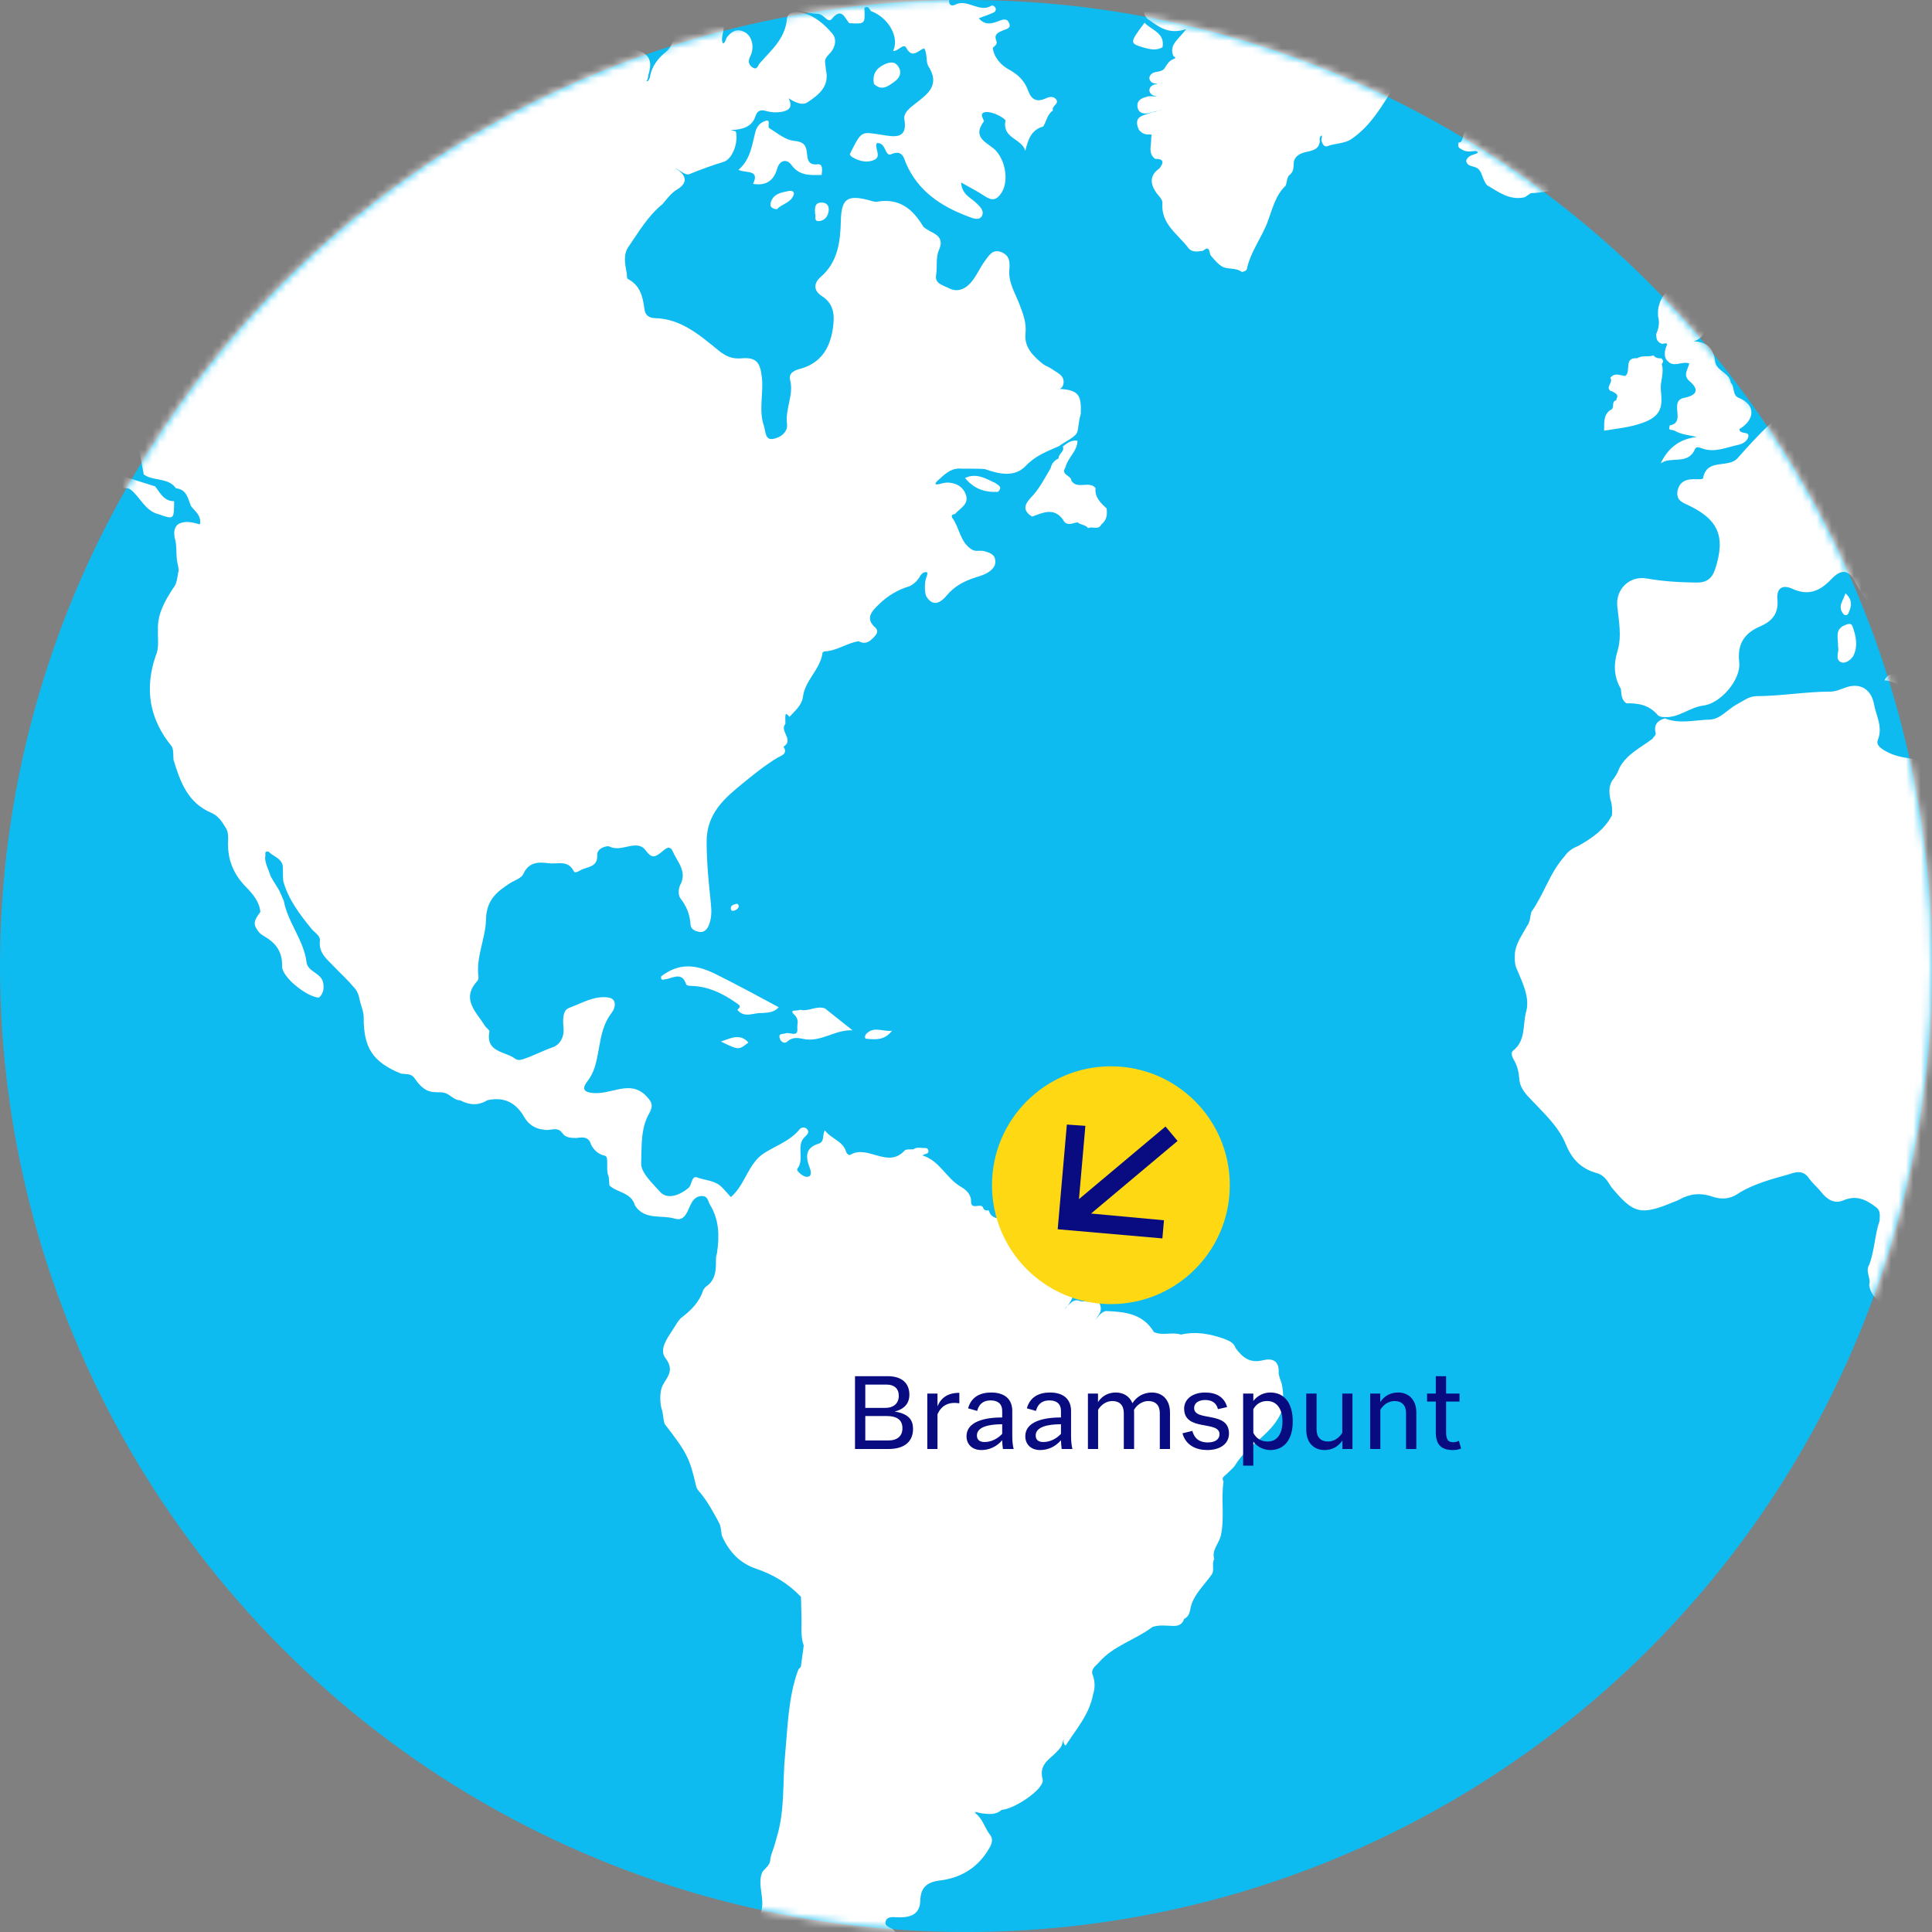 <?xml version="1.0" encoding="UTF-8"?>
<svg width="260px" height="260px" viewBox="0 0 260 260" version="1.1" xmlns="http://www.w3.org/2000/svg" xmlns:xlink="http://www.w3.org/1999/xlink">
    <rect x="0" y="0" width="260" height="260" fill="#808080" stroke="none"/>
    <title>Group 7</title>
    <defs>
        <circle id="path-1" cx="130" cy="130" r="130"></circle>
        <circle id="path-3" cx="16" cy="16" r="16"></circle>
    </defs>
    <g id="Page-1" stroke="none" stroke-width="1" fill="none" fill-rule="evenodd">
        <g id="Group-7">
            <g id="Group-5">
                <g id="Scherm­afbeelding-2023-08-16-om-14.20.28">
                    <mask id="mask-2" fill="white">
                        <use xlink:href="#path-1"></use>
                    </mask>
                    <use id="Mask" fill="#0EBBF0" xlink:href="#path-1"></use>
                    <g id="shutterstock_418128811" mask="url(#mask-2)" fill="#FFFFFF">
                        <g transform="translate(-65, -44)">
                            <path d="M526.862,29.07 C527.103,29.105 527.343,29.14 527.584,29.176 C527.986,30.857 526.555,29.874 526.216,30.293 C527.096,30.517 528.093,29.529 529.153,30.106 C529.915,31.117 528.695,31.579 528.537,32.547 C530.439,29.407 532.854,28.636 535.916,30.586 C536.213,30.9 536.055,31.339 536.223,31.689 L536.235,31.868 C536.015,32.181 535.723,32.498 536.277,32.776 C536.67,32.974 537.062,33.172 537.455,33.369 C537.837,33.209 538.305,33.03 538.628,33.253 C541.016,34.9 543.55,34.654 546.135,33.906 C546.918,33.888 547.707,33.953 548.468,33.696 C551.198,33.192 553.699,33.951 556.127,35.088 C556.849,35.424 557.274,35.893 557.213,36.823 C557.062,39.281 557.806,39.877 560.262,39.425 C560.738,39.339 561.208,39.327 561.677,39.426 C562.556,39.711 563.423,39.641 564.29,39.365 C566.299,38.863 568.106,40.299 570.098,39.968 C570.685,39.938 571.161,39.395 571.793,39.57 C572.28,39.726 572.632,40.062 572.951,40.441 C573.712,41.655 575.089,42.085 576.191,42.819 C577.03,43.377 577.629,42.558 577.808,41.652 C577.701,40.943 577.041,40.68 576.644,40.206 C575.967,39.209 575.9,38.4 577.31,38.049 C578.423,37.951 579.531,37.946 580.644,38.059 C581.456,38.196 582.099,38.592 582.536,39.309 C583.162,39.34 583.794,39.37 584.421,39.4 C586.044,39.991 587.621,38.974 589.233,39.264 C591.415,39.94 593.485,40.963 595.796,41.292 C596.803,41.436 597.631,42.147 598.201,43.048 C598.464,43.754 598.923,44.259 599.695,44.419 C600.607,44.813 600.87,45.769 601.452,46.442 C602.627,46.604 603.645,47.087 604.49,47.913 C605.078,48.211 605.743,48.264 606.325,48.553 C607.002,49.273 607.942,49.498 608.804,49.864 C609.252,50.293 609.464,50.84 609.57,51.436 C609.789,52.261 609.229,53.212 610.147,54.142 C610.214,53.31 609.99,52.51 610.645,52.009 C611.109,51.775 611.35,52.103 611.596,52.404 C612.144,52.419 612.687,52.434 613.235,52.449 C616.173,52.188 617.773,54.602 619.955,55.844 C620.509,56.158 620.486,56.802 620.033,57.261 C618.729,58.583 617.706,60.421 615.44,59.785 C615.233,60.083 615.305,60.281 615.3,60.476 C615.255,61.594 616.363,62.946 614.813,63.757 C613.817,64.275 611.456,63.31 610.51,62.186 C610.482,60.619 609.352,61.793 608.81,61.511 C607.489,61.341 606.695,60.443 606.051,59.411 C605.688,58.828 605.363,58.268 604.624,58.147 C603.556,58.237 602.666,58.049 601.782,57.254 C600.691,56.265 601.021,55.663 601.961,54.973 C601.614,54.581 601.178,54.445 600.669,54.529 C600.199,54.903 599.684,55.198 599.746,55.966 C600.014,59.501 599.013,60.604 595.622,60.587 C595.219,60.585 594.811,60.608 594.408,60.619 C593.905,60.942 593.586,59.752 593.043,60.444 C593.25,60.872 593.72,60.521 593.983,60.764 C594.145,60.854 594.268,60.988 594.347,61.16 C594.397,61.347 594.453,61.534 594.503,61.721 C596.724,60.815 597.088,63.172 597.082,63.907 C597.077,65.831 598.537,66.075 599.511,66.928 C599.908,67.276 600.814,67.479 600.305,68.256 C599.986,68.745 599.583,69.62 598.739,69.12 C595.65,67.302 593.188,69.069 590.827,70.61 C588.953,71.835 586.821,72.755 585.355,74.559 C585.104,75.143 584.567,75.483 584.158,75.931 C583.358,76.808 582.496,76.831 581.747,75.896 C580.572,74.441 579.274,74.474 577.797,75.385 C576.862,75.965 575.878,76.973 574.926,75.342 C574.814,75.147 574.954,75.106 574.87,75.212 C573.578,76.772 571.978,76.046 570.445,75.886 C570.288,75.869 570.12,76.149 570.092,76.347 C569.88,77.963 569.689,79.584 568.772,81.002 C568.699,81.122 568.71,81.316 568.822,81.362 C571.25,82.385 570.417,85.395 572.157,86.831 C572.168,87.026 572.14,87.217 572.084,87.403 C571.776,87.703 570.137,90.981 569.975,91.617 C569.824,92.189 569.477,92.573 568.912,92.758 C568.358,92.869 567.72,92.531 567.256,93.091 C566.78,93.889 566.59,94.823 565.734,95.421 C564.928,95.982 565.482,96.936 565.404,97.713 C565.387,97.987 565.37,98.267 565.253,98.514 C564.732,99.63 564.24,100.931 562.836,101.014 C561.409,101.1 561.258,99.642 560.905,98.708 C559.619,95.34 558.153,92.052 556.715,88.749 C556.34,87.885 556.385,87.049 556.631,86.161 C557.022,84.748 558.086,83.546 557.823,81.911 C557.739,81.359 558.432,81.048 558.891,80.775 C561.89,79.005 564.178,76.554 565.863,73.522 C566.17,72.964 566.635,72.358 567.217,72.375 C569.432,72.44 569.382,70.809 569.639,69.372 C569.734,68.838 569.745,68.284 569.98,67.782 C570.12,67.547 570.327,67.404 570.585,67.307 C570.697,67.266 570.864,67.371 570.92,67.188 C570.786,67.178 570.657,67.159 570.518,67.13 C569.292,67.065 568.744,67.645 568.884,68.852 C569.007,69.901 568.722,70.625 567.507,70.577 C566.444,70.535 565.991,71.34 565.415,71.994 C564.777,72.72 564.022,73.121 563.076,72.622 C562.17,72.144 561.342,71.657 561.459,70.33 C561.616,68.565 561.017,68.206 559.322,68.904 C557.61,69.611 555.965,70.42 555.338,72.4 C555.193,72.857 554.779,73.16 554.421,73.474 C553.626,74.169 553.464,74.757 554.32,75.659 C555.305,76.689 555.025,77.377 553.587,77.448 C552.306,77.512 551.097,78.184 549.788,77.86 C549.369,77.643 548.96,77.645 548.563,77.902 C548.143,78.426 547.634,78.649 546.974,78.412 C546.459,77.774 546.772,77.379 547.371,77.073 C547.394,77.063 547.388,77.06 547.315,76.947 C547.17,76.718 547.388,77.018 547.119,76.935 C546.364,76.776 545.721,76.378 545.072,76.012 C544.266,75.56 543.623,75.688 542.819,76.195 C540.64,77.567 538.233,77.627 535.903,76.692 C533.445,75.707 530.927,76.232 529.525,78.509 C527.663,81.534 525.248,84.143 523.304,87.099 C522.805,87.857 522.009,88.282 521.348,88.854 C522.409,90.27 524.599,89.573 525.569,91.199 C525.815,91.612 526.264,91.223 526.551,90.887 C527.458,89.827 528.559,90.009 529.457,90.743 C530.813,91.849 531.911,93.104 532.694,94.825 C533.638,96.899 533.784,98.749 533.197,100.862 C532.838,102.156 533.498,103.415 533.891,104.638 C534.531,106.63 534.365,108.342 532.745,109.866 C531.807,110.749 531.41,111.948 531.037,113.247 C530.284,115.866 528.84,118.228 527.218,120.431 C526.473,121.443 525.356,121.391 524.226,121.121 C523.519,120.953 522.721,120.158 522.138,120.71 C521.433,121.378 520.723,122.297 520.684,123.33 C520.627,124.849 519.976,125.915 518.786,126.751 C518.019,127.29 517.957,127.888 518.578,128.637 C519.186,129.372 519.77,130.118 520.462,130.784 C521.921,132.191 522.898,133.859 523.202,135.912 C523.347,136.895 523.374,137.697 522.182,137.961 C521.492,138.114 520.991,138.608 520.412,138.959 C518.705,139.99 517.716,139.63 516.962,137.739 C516.63,136.904 516.673,136.006 516.395,135.151 C515.891,133.599 515.615,132.021 513.53,131.729 C512.711,131.615 512.621,130.679 512.531,129.896 C512.276,127.688 510.988,127.014 509.035,127.973 C508.177,128.394 507.379,129.722 506.395,128.892 C505.519,128.153 505.5,126.816 505.838,125.626 C505.894,125.429 505.851,125.218 505.569,124.996 C504.366,125.362 503.978,126.711 503.006,127.389 C502.737,127.577 502.529,127.916 502.422,128.215 C502.187,128.871 500.327,128.284 501.236,129.726 C502.38,131.541 503.697,132.021 505.139,131.255 C505.836,130.885 509.096,131.269 509.591,131.838 C510.287,132.64 509.866,133.231 509.094,133.623 C508.167,134.094 507.359,134.7 506.661,135.462 C505.798,136.407 505.615,137.362 506.643,138.315 C508.299,139.848 509.392,141.876 511.116,143.354 C512.184,144.27 511.96,145.657 511.83,146.739 C511.686,147.944 513.08,147.487 513.162,149.573 C511.957,154.236 510.85,158.945 506.671,162.067 C506.053,162.528 505.411,162.861 504.662,163.012 C502.304,163.486 500.281,164.787 498.093,165.682 C497.575,165.894 497.146,166.228 496.92,166.762 C496.18,168.513 495.457,167.856 494.625,166.802 C493.429,165.29 492.431,165.258 491.12,166.643 C490.651,167.138 490.137,167.585 489.678,168.088 C489.072,168.753 488.729,169.605 489.266,170.324 C490.509,171.985 491.315,174.064 493.366,175.011 C497.41,176.879 498.284,180.474 497.832,184.394 C497.726,185.311 497.406,186.254 496.563,186.616 C494.768,187.386 493.516,188.869 491.918,189.879 C490.49,190.782 489.597,190.521 489.2,188.887 C488.914,187.705 488.219,187.116 487.281,186.445 C485.273,185.011 483.634,183.057 481.029,182.414 C480.895,182.599 481.198,183.073 481.095,183.507 C481.081,183.817 481.031,184.119 480.961,184.421 C480.411,187.48 482.092,190.844 484.518,192.71 C486.854,194.506 489.186,196.484 489.799,199.67 C489.961,200.513 490.577,201.092 491.01,201.78 C491.531,202.608 492.055,203.562 491.265,204.405 C490.552,205.167 489.583,204.676 488.767,204.38 C487.739,204.006 487.067,203.013 485.995,202.685 C485.217,202.29 485.505,201.389 485.108,200.813 C484.431,200.195 483.983,199.621 483.872,198.527 C483.687,196.709 482.494,195.2 481.288,193.808 C480.804,193.251 480.327,192.689 479.846,192.129 C479.481,191.754 479.045,191.747 478.58,191.885 C477.322,190.486 478.533,188.876 478.256,187.354 C478.106,186.524 477.453,185.843 477.494,185.281 C477.648,183.181 476.674,181.853 475.39,180.343 C474.524,179.324 474.51,177.58 474.115,176.161 C473.003,175.346 472.099,176.021 471.178,176.571 L471.079,176.669 L471.13,176.8 C470.226,177.796 469.356,177.687 468.511,176.721 C468.451,175.841 468.427,174.962 468.739,174.113 C467.84,171.587 465.451,170.476 463.692,168.762 C462.796,167.89 462.495,166.682 462.166,165.514 C461.719,165.106 461.236,165.413 460.767,165.441 C460.386,165.248 460.061,165.473 459.721,165.584 C459.041,165.791 458.289,165.358 457.638,165.821 C455.618,164.628 455.075,165.001 454.469,167.472 C454.266,168.305 453.517,169.213 452.764,169.66 C450.748,170.858 449.765,172.918 448.275,174.545 C447.806,175.184 448.365,176.174 447.543,176.691 C446.047,177.317 445.304,178.436 445.353,180.068 C445.171,180.666 445.046,181.264 445.345,181.865 C445.493,182.213 445.648,182.556 445.756,182.919 C445.906,183.505 445.919,184.095 445.82,184.689 C445.467,185.661 445.206,186.622 445.764,187.625 C446.015,188.078 445.918,188.545 445.575,188.947 C444.651,190.031 444.055,191.338 443.141,192.438 C441.508,194.402 440.662,194.361 439.383,192.141 C439.213,191.845 439.084,191.533 439.012,191.199 C438.979,190.57 438.958,189.936 438.416,189.481 C437.417,187.932 435.6,186.886 435.528,184.77 C435.059,184.311 435.619,183.426 434.837,183.096 C433.821,181.739 432.6,180.524 431.941,178.918 C431.495,177.451 431.05,175.984 430.605,174.517 C430.266,173.952 430.017,173.353 429.904,172.702 C428.992,171.111 429.265,169.199 428.517,167.563 C428.257,167.298 427.883,167.109 427.952,166.534 C427.654,167.056 427.81,167.658 427.294,167.936 C425.664,169.12 424.245,169.195 423.156,167.208 C422.968,166.865 422.667,166.46 422.327,166.341 C420.054,165.546 421.866,165.134 422.466,164.606 C422.441,164.223 422.441,164.223 421.257,163.919 C419.479,162.977 417.859,161.676 416.32,160.507 C414.047,158.781 411.967,159.423 409.726,159.548 C409.331,159.571 408.945,159.731 408.555,159.828 C407.33,160.244 406.001,159.668 404.791,160.216 C403.514,160.457 402.262,160.252 401.004,160.019 C399.81,159.797 398.834,159.315 398.396,158.097 C398.126,157.344 397.658,157.003 396.857,157.271 C394.968,158.144 393.206,158.109 391.601,156.606 C391.209,156.238 390.689,155.953 390.145,155.901 C388.336,155.726 387.467,154.503 386.727,153.043 C386.187,151.977 385.598,150.455 384.101,151.204 C382.53,151.991 383.879,153.193 384.213,154.194 C384.342,154.58 384.467,155.082 384.793,155.254 C386.651,156.234 386.964,158.282 388.095,159.886 C388.291,159.177 388.426,158.368 389.31,158.407 C390.144,158.443 390.338,159.179 390.522,159.848 C390.558,159.979 390.543,160.123 390.575,160.252 C390.753,160.962 389.905,162.155 391.119,162.318 C392.338,162.481 393.786,162.476 394.579,161.151 C395.142,160.211 395.887,159.41 396.44,158.467 C396.784,157.879 397.154,157.233 398.034,157.685 C398.442,158.196 398.407,158.822 398.472,159.417 C398.617,160.747 399.282,161.777 400.543,162.146 C402.58,162.74 403.992,164.16 405.487,165.505 C405.809,166.096 405.803,166.717 405.656,167.351 C404.285,170.805 402.09,173.703 399.549,176.367 C399.076,176.86 398.616,177.368 397.993,177.681 C397.475,177.952 396.937,178.179 396.398,178.403 C394.528,180.644 391.83,181.486 389.391,182.841 C386.625,184.378 383.576,185.091 380.826,186.579 C379.549,187.27 377.764,186.338 377.137,184.856 C376.689,183.793 376.071,182.675 376.02,181.586 C375.868,178.331 374.003,175.74 372.048,173.752 C369.912,171.581 367.739,169.793 367.455,166.557 C367.422,166.185 367.047,165.835 366.716,165.602 C363.514,163.348 362.161,159.563 359.482,156.879 C359.001,156.397 359.151,155.662 358.799,155.148 C358.614,155.945 356.763,156.64 358.156,158.131 C358.792,159.506 359.591,160.764 360.737,161.779 C361.632,162.572 362.276,163.483 362.296,164.76 C362.305,165.383 362.588,166.018 363.051,166.403 C364.854,167.903 365.397,170.006 365.939,172.123 C366.3,173.534 366.835,174.817 368.057,175.749 C368.713,176.248 369.186,177.008 369.363,177.794 C369.833,179.876 371.101,181.231 372.895,182.249 C374.609,183.221 375.669,185.046 377.564,185.833 C378.321,186.148 378.33,186.949 378.315,187.774 C378.275,190.024 380.066,191.202 381.99,190.107 C384.726,188.55 387.859,188.436 390.74,187.432 C392.06,186.971 392.819,187.582 392.798,189.071 C392.784,190.097 392.816,191.117 392.53,192.115 C392.141,193.135 391.96,194.229 391.453,195.208 C391.024,195.788 391.082,196.497 390.945,197.156 C390.66,198.441 390.066,199.58 389.326,200.655 C386.767,204.367 383.753,207.662 380.537,210.825 C377.736,213.579 375.524,216.855 373.816,220.43 C373.668,220.741 373.498,221.111 373.618,221.413 C374.808,224.441 373.694,228.082 376.484,230.762 C377.922,232.144 377.073,234.41 377.083,236.283 C377.089,237.224 376.783,238.157 377.178,239.098 C377.484,239.827 377.111,240.421 376.642,240.949 C375.87,241.816 375.077,242.702 373.994,243.155 C371.857,244.049 370.339,245.726 368.64,247.182 C367.165,248.447 366.416,249.885 367.306,251.844 C367.554,252.391 367.646,253.019 367.713,253.632 C367.764,254.258 367.764,254.882 367.718,255.507 C367.575,258.56 365.042,259.251 362.935,260.36 C362.379,261.104 362.945,261.975 362.668,262.751 C361.47,266.145 359.295,268.832 356.592,271.13 C356.232,271.436 355.748,271.641 355.502,272.034 C353.232,275.654 349.692,276.887 345.713,277.327 C344.492,277.609 343.22,277.31 342.005,277.657 C341.549,277.756 341.099,277.82 340.659,278.043 C336.683,280.053 335.362,279.574 333.367,275.455 C333.121,274.609 333.841,273.977 333.86,273.192 C332.261,270.941 331.333,268.274 329.455,266.204 C329.179,265.901 328.867,265.562 328.842,265.165 C328.673,262.424 327.316,259.967 326.98,257.269 C326.923,256.397 327.147,255.492 326.655,254.676 C324.844,252.91 324.3,250.301 322.533,248.503 C322.298,248.263 322.105,247.815 322.245,247.573 C322.923,246.398 322.017,245.248 322.26,244.096 C322.541,243.198 322.449,242.269 322.482,241.35 C322.674,239.401 323.337,237.693 324.971,236.485 C325.952,235.889 325.803,234.963 325.674,234.045 C325.37,232.737 324.279,231.705 324.348,230.267 C324.502,229.263 324.775,228.253 324.186,227.288 C323.724,226.611 323.258,225.94 322.891,225.203 C321.88,223.175 320.677,221.327 318.823,219.903 C317.839,219.147 316.705,218.34 316.547,216.888 C316.826,216.006 315.989,215.123 316.537,214.235 C317.286,212.306 317.279,210.198 317.954,208.256 C317.951,207.636 318.119,206.976 317.524,206.501 C316.196,205.476 314.868,204.769 313.085,205.536 C311.894,206.048 310.908,205.457 310.109,204.445 C309.572,203.763 308.873,203.208 308.379,202.48 C307.725,201.583 306.869,201.633 305.952,201.97 C303.471,202.681 300.955,203.291 298.752,204.723 C297.699,205.409 296.558,205.422 295.423,205.03 C293.84,204.482 292.358,204.644 290.921,205.47 C290.687,205.605 290.421,205.68 290.17,205.784 C285.792,207.6 284.822,207.359 281.818,203.717 C281.322,202.908 280.837,202.089 279.809,201.849 C277.796,201.262 276.561,200.051 275.732,198.011 C274.716,195.506 272.598,193.657 270.768,191.691 C270.077,190.949 269.548,190.228 269.464,189.249 C269.387,188.353 269.239,187.503 268.774,186.717 C268.528,186.301 268.246,185.687 268.631,185.386 C270.379,184.024 269.899,181.88 270.382,180.148 C270.907,178.262 269.908,176.261 269.127,174.416 C268.796,173.72 268.841,172.982 268.874,172.244 C269.036,170.859 269.886,169.781 270.506,168.601 C270.963,168.044 270.885,167.316 271.104,166.683 C272.797,164.316 273.585,161.403 275.576,159.214 C276.021,158.529 276.682,158.131 277.416,157.83 C279.231,156.804 280.926,155.648 281.926,153.728 C282.004,152.958 281.933,152.205 281.696,151.467 C281.541,150.652 281.498,149.847 281.938,149.094 C282.355,148.562 282.716,147.996 282.933,147.347 C283.927,145.463 285.831,144.608 287.416,143.393 C287.519,143.11 287.93,142.968 287.791,142.573 C287.556,141.509 288.085,140.95 289.044,140.676 C291.03,141.472 293.084,140.893 295.087,140.839 C296.499,140.801 297.503,139.449 298.749,138.782 C299.594,138.33 300.396,137.691 301.352,137.687 C304.678,137.672 307.965,137.085 311.285,137.074 C312.086,137.072 312.719,136.745 313.419,136.506 C315.385,135.835 316.835,136.802 317.199,138.779 C317.495,140.388 318.425,141.811 317.693,143.65 C317.375,144.45 318.725,145.116 319.598,145.481 C320.54,145.874 321.574,145.981 322.578,146.16 C324.022,146.418 325.148,146.927 326.087,148.266 C327.272,149.956 329.553,149.901 331.349,150.589 C332.133,150.89 332.402,149.942 332.405,149.215 C332.409,148.217 332.626,147.324 333.46,146.676 C335.432,145.533 337.367,145.092 339.182,146.977 C339.513,147.322 339.945,147.155 340.342,147.163 C341.908,147.552 343.379,148.243 345.014,148.447 C346.894,148.682 348.719,149.216 350.402,147.731 C351.015,147.19 351.947,147.336 352.759,147.535 C353.286,147.682 353.75,147.985 354.264,148.164 C355.858,148.72 356.865,148.326 357.199,146.702 C357.823,143.666 358.879,140.679 358.57,137.356 C356.413,138.26 354.279,138.816 352.071,137.645 C351.411,137.295 350.74,137.633 350.148,138.011 C349.359,138.514 348.503,138.593 347.594,138.482 C344.754,138.135 343.125,136.559 342.368,133.368 C342.274,132.973 342.281,132.557 342.158,132.162 C341.191,129.07 343.659,130.211 344.767,128.847 C345.519,128.673 346.549,128.22 346.88,127.363 C347.161,126.631 347.344,126.161 348.035,126.09 C349.825,125.906 351.498,125.401 353.016,124.4 C354.457,123.451 355.999,123.383 357.469,124.241 C360.015,125.727 362.766,125.212 365.461,125.172 C366.494,125.156 366.954,124.592 366.301,123.532 C365.578,122.358 364.727,121.433 363.456,120.731 C361.534,119.672 359.17,119.164 358.027,116.959 C357.724,116.283 357.952,115.674 358.275,115.079 C358.822,114.07 359.237,111.398 358.687,111.735 C357.244,112.332 356.064,113.402 354.524,113.906 C355.054,114.661 355.708,115.01 356.445,115.17 C357.811,115.467 358.118,116.172 357.38,117.351 C356.246,117.773 355.062,118.001 354.041,118.786 C353.115,119.497 352.104,119.196 351.807,118.019 C351.519,116.872 349.17,115.275 350.871,114.528 C353.529,113.362 349.903,113.804 349.584,113.154 C349.507,112.997 348.685,113.655 348.457,114.114 C346.967,117.114 345.501,120.135 344.764,123.43 C344.574,124.28 345.094,125.009 345.639,125.64 C346.358,126.476 346.16,126.993 345.237,127.566 C343.356,128.733 341.422,128.888 339.369,128.224 C338.638,127.987 338.469,128.435 338.41,129.017 C337.939,130.12 337.297,129.62 336.45,129.089 C337.448,130.516 337.764,132.069 338.812,133.257 C339.38,133.903 339.311,134.488 338.318,134.672 C338.027,134.661 337.765,134.561 337.518,134.416 C337.049,134.073 336.49,134.071 335.946,134.011 C333.195,133.498 330.659,130.708 330.351,127.572 C330.191,125.939 329.286,125.34 328.071,124.393 C326.185,122.923 323.342,122.567 322.46,119.723 C322.104,118.573 320.299,118.499 319.535,117.404 C319.403,117.214 319.043,117.484 318.967,117.777 C318.879,118.118 318.904,118.501 319.075,118.776 C320.585,121.215 321.771,123.907 324.472,125.399 C325.897,126.186 327.182,127.219 328.368,128.321 C329.059,128.963 329.526,129.955 327.882,130.081 C326.891,130.157 327.282,130.726 327.351,131.225 C327.517,132.428 327.321,133.551 326.446,134.443 C326.004,134.892 325.401,135.206 324.781,134.871 C324.203,134.56 324.351,133.962 324.42,133.406 C324.687,131.266 323.461,129.285 321.477,128.389 C318.648,127.111 316.218,125.392 314.754,122.488 C313.788,120.573 312.806,120.512 311.365,122.023 C309.922,123.535 308.358,124.215 306.247,123.251 C304.852,122.614 304.06,123.161 304.197,124.674 C304.371,126.596 303.461,127.613 301.876,128.295 C299.745,129.21 298.775,130.669 299.057,133.12 C299.324,135.435 296.564,138.666 294.24,138.949 C292.386,139.175 290.931,140.633 288.995,140.5 C288.65,140.498 288.277,140.448 288.06,140.195 C286.953,138.896 285.491,138.605 283.894,138.648 C283.145,138.186 283.24,137.394 283.12,136.686 C282.172,135.065 282.134,133.398 282.676,131.612 C283.277,129.632 282.85,127.592 282.647,125.601 C282.411,123.285 284.301,121.438 286.633,121.853 C288.835,122.244 291.064,122.373 293.303,122.399 C294.664,122.415 295.411,121.859 295.832,120.552 C297.258,116.124 296.243,113.821 291.872,111.837 C291.496,111.666 291.141,111.477 290.901,111.124 C290.753,110.848 290.697,110.554 290.725,110.245 C290.899,109.028 291.645,108.508 292.831,108.489 C293.304,108.481 294.152,108.565 294.192,108.35 C294.698,105.597 297.585,107.075 298.834,105.662 C300.217,104.096 301.614,102.542 303.15,101.114 C304.065,100.262 304.355,99.008 304.812,97.878 C306.302,96.35 308.543,96.504 310.264,95.455 C310.842,95.103 311.665,95.12 311.07,94.134 C310.673,93.349 310.304,92.559 310.665,91.652 C310.834,91.242 310.657,90.852 310.605,90.45 C310.369,88.589 312.043,86.701 313.909,86.767 C314.799,86.798 315.447,87.317 315.801,88.128 C316.127,88.874 315.78,89.456 315.202,89.914 C314.464,90.499 313.815,91.126 314.418,92.143 C314.958,93.055 315.625,93.824 316.868,93.553 C317.414,93.433 317.999,93.4 318.478,93.657 C320.373,94.675 321.945,94.129 323.559,92.926 C324.954,91.887 326.516,91.084 328.202,92.531 C328.591,92.866 329.032,92.77 329.213,92.324 C329.686,91.152 330.645,90.101 330.191,88.673 C329.853,87.612 330.174,86.685 330.722,85.759 C332.084,83.459 332.724,83.344 334.89,85.272 C335.224,84.3 335.425,83.536 334.615,82.699 C333.395,81.437 333.53,80.194 334.877,79.096 C335.772,78.368 336.84,77.979 337.933,78.232 C339.771,78.657 341.275,78.082 342.837,76.928 C341.101,74.987 339.232,76.479 337.48,76.706 C336.9,76.782 336.403,77.279 335.833,77.508 C333.308,78.525 330.733,76.89 330.638,74.195 C330.616,73.577 330.538,72.974 330.427,72.369 C329.939,69.715 330.242,67.365 332.702,65.672 C333.65,65.019 334.165,63.886 335.027,63.098 C335.728,62.459 335.425,61.698 335.089,61.025 C334.687,60.22 333.989,60.404 333.309,60.629 C331.936,61.085 331.185,62.046 330.976,63.458 C330.636,65.754 329.599,67.404 327.393,68.531 C324.588,69.965 324.267,73.316 326.458,75.526 C326.844,75.915 327.221,76.307 327.482,76.794 C328.448,78.602 325.712,79.638 325.845,79.701 C327.047,80.263 326.676,81.022 325.94,81.555 C324.735,82.425 324.666,83.541 324.876,84.825 C325.216,86.898 324.355,88.447 322.58,89.414 C321.868,89.802 321.422,90.261 321.062,90.954 C320.632,91.785 319.787,91.963 318.942,91.88 C318.032,91.791 317.974,90.963 317.936,90.321 C317.735,86.876 315.351,84.236 314.643,80.933 C311.083,84.807 309.938,85.165 306.952,83.397 C306.836,83.241 306.748,83.069 306.685,82.884 C306.124,81.999 307.377,80.882 306.318,80.057 C306.281,78.242 304.565,76.603 305.748,74.661 C304.655,74.244 305.005,73.553 305.402,72.852 C305.54,72.739 305.697,72.654 305.86,72.591 C306.344,72.501 306.134,72.138 306.138,71.854 C306.23,71.674 306.372,71.45 306.535,71.461 C307.857,71.551 307.189,70.602 307.285,70.056 C308.426,68.917 310.403,68.573 310.607,66.526 C310.629,66.298 310.547,66.365 310.708,66.394 C312.491,66.712 312.94,64.521 314.478,64.423 C315.116,64.58 315.665,64.679 315.382,64.592 C314.201,63.888 314.21,62.917 315.1,62.115 C316.016,61.29 316.549,60.182 317.444,59.371 C317.666,59.21 317.915,59.116 318.178,59.087 C318.979,59.091 318.218,58.669 318.328,58.48 C318.292,57.939 318.422,57.43 318.589,56.928 C318.841,56.335 319.449,56.058 319.801,55.552 C320.091,55.25 320.418,54.958 320.023,54.504 C319.553,53.435 320.202,52.943 321.025,52.538 C321.453,52.363 321.819,52.079 322.205,51.844 C323.037,49.328 325.124,48.127 327.286,47.003 C327.851,47.174 328.423,47.742 328.973,46.978 C329.389,46.789 329.453,46.414 329.473,46.013 C330.234,45.174 331.215,45.304 332.058,45.651 C332.824,45.965 332.977,45.565 333.224,45.086 C333.376,44.983 333.542,44.932 333.719,44.928 C334.76,43.476 336.466,44.329 337.764,43.751 C338.678,43.484 339.556,43.51 340.373,44.055 C341.245,44.866 342.529,44.274 343.439,44.951 C343.865,45.853 342.994,46.187 342.562,46.731 C343.383,47.029 344.12,46.898 344.859,46.777 C345.402,46.688 346.177,46.504 346.424,46.911 C347.275,48.313 348.836,48.155 350.025,48.781 C350.685,49.029 351.338,49.316 352.073,49.151 C352.587,48.905 353.033,49.165 353.492,49.34 C355.639,50.84 358.503,51.364 359.831,53.988 C360.168,54.542 360.339,55.139 360.302,55.791 C360.135,56.852 359.905,57.882 358.891,58.501 C354.717,59.932 351.018,58.331 347.387,56.581 C346.522,56.165 346.443,56.401 347.55,57.03 C349.658,58.228 351.348,59.622 351.238,62.379 C351.195,63.476 352.291,63.892 353.007,64.481 C353.559,64.934 354.356,65.228 354.863,64.654 C355.473,63.964 354.465,63.688 354.176,63.238 C353.846,62.726 353.274,62.249 353.647,61.608 C354.069,60.881 354.812,61.059 355.48,61.264 C355.936,61.404 356.331,61.711 356.793,61.828 C358.045,62.144 358.612,61.674 358.262,60.396 C357.976,59.352 358.413,58.862 359.166,58.403 C359.737,57.995 360.09,57.358 360.674,56.964 C361.502,56.428 362.385,56.359 363.302,56.651 C363.452,56.536 363.903,57.368 363.795,56.518 C363.721,55.935 363.273,55.449 363.14,54.859 C362.964,54.131 363.114,53.342 362.712,52.659 C362.433,51.727 361.002,51.009 361.633,50.049 C362.247,49.115 363.508,50.411 364.468,49.932 C365.071,49.878 365.668,49.894 366.253,50.065 C366.849,50.274 367.34,50.633 367.655,51.183 C368.171,52.086 368.554,52.968 367.066,53.346 C366.685,53.443 366.186,53.548 366.318,54.094 C366.437,54.585 366.895,54.827 367.346,55.008 C367.768,55.178 368.177,55.148 368.389,54.702 C368.65,54.151 368.899,53.595 369.181,53.052 C369.772,51.914 370.631,51.092 371.833,50.649 C373.737,49.946 375.71,49.396 377.216,47.894 C377.553,47.558 378.075,47.512 378.567,47.586 C378.754,47.63 378.924,47.712 379.078,47.826 C379.347,48.793 379.05,49.675 378.573,50.944 C379.2,50.097 379.232,49.245 379.943,48.935 C380.48,48.691 381.046,48.686 381.615,48.727 C381.791,48.739 381.967,48.768 382.139,48.8 C382.835,48.987 383.161,48.357 383.658,48.1 C383.827,48.024 384.001,47.972 384.182,47.936 C384.838,47.866 385.491,47.775 386.152,47.773 C386.608,47.835 387.263,48.412 387.282,47.341 C387.306,46.031 388.322,45.501 389.284,45.379 C391.132,45.144 393.064,44.788 394.767,46.073 C396.253,47.195 398.263,47.189 400.049,48.784 C399.8,47.192 399.192,46.414 398.336,45.778 C398.118,45.616 397.858,45.519 397.604,45.421 C396.836,45.128 396.376,44.263 396.757,43.821 C398.14,42.214 394.546,39.498 398.017,38.486 C399.173,38.331 399.327,37.462 399.404,36.54 C399.478,35.665 399.33,34.758 399.783,33.935 C400.788,32.684 402.071,33.596 403.226,33.485 C404.28,33.578 405.242,33.865 405.903,34.775 C406.262,35.474 406.239,36.22 406.17,36.97 C406.06,37.754 405.591,38.575 406.413,39.265 C406.724,39.647 406.955,40.089 406.926,40.573 C406.78,43.033 407.146,45.288 408.911,47.216 C409.725,48.106 408.883,49.197 408.7,50.148 C408.221,52.643 406.141,54.68 404.139,54.862 C407.653,55.527 409.888,53.706 409.82,50.161 C409.792,48.646 410.215,47.36 411.705,46.897 C413.232,46.422 415.086,48.765 414.834,48.25 C414.011,47.06 413.026,46.24 411.431,46.57 C408.588,47.159 407.146,46.028 407.948,43.261 C408.476,41.441 407.904,40.495 406.944,39.345 C406.584,38.914 406.46,38.377 406.479,37.812 C406.49,36.269 408.435,35.859 408.498,34.345 C408.625,33.818 408.835,33.347 409.348,33.082 C409.932,32.975 410.4,33.181 410.784,33.611 C411.115,34.182 411.116,34.788 410.974,35.408 C410.099,36.725 409.77,37.512 410.68,36.105 C410.87,35.87 411.06,35.635 411.334,35.488 C411.611,35.371 411.901,35.346 412.196,35.381 C412.808,35.391 413.715,35.881 413.491,34.562 C413.077,33.041 414.114,33.161 414.991,33.331 C416.144,33.555 417.074,34.29 417.976,35.005 C419.031,35.842 420.168,36.316 421.534,36.086 C422.688,36.174 422.988,36.898 422.505,37.78 C421.35,39.896 421.823,41.552 423.583,42.821 C422.963,41.19 423.208,39.297 423.004,37.488 C422.857,36.187 422.379,36.043 421.414,36.02 C419.672,35.826 418.481,35.012 417.814,33.293 C417.021,31.248 417.361,30.283 419.484,29.461 C420.206,29.365 420.948,29.414 421.65,29.164 C423.23,29.235 424.45,27.907 426.043,28.022 C426.66,28.214 427.179,28.5 427.195,29.254 C427.111,29.597 426.866,29.816 426.597,30.017 C426.894,29.881 427.104,29.65 427.286,29.39 C428.091,28.513 427.059,28.04 426.839,27.386 C425.975,24.435 426.006,24.316 427.844,23.372 C428.545,23.325 429.007,22.934 429.323,22.332 C430.266,21.356 431.338,20.987 432.763,21.015 C434.403,21.046 435.685,19.795 437.103,19.059 C437.37,18.928 437.653,18.848 437.944,18.798 C439.793,18.189 441.518,19.015 443.3,19.232 C444.131,19.334 445.439,19.816 444.861,17.965 C444.614,17.176 445.276,16.894 445.929,16.811 C446.943,16.683 447.962,16.683 449.22,16.887 C447.807,15.304 448.243,14.067 449.732,13.037 C449.843,12.96 449.938,12.86 450.043,12.773 C450.832,12.122 451.288,10.793 452.675,11.311 C453.918,11.775 453.767,12.898 453.701,13.917 C453.628,15.052 454.753,14.485 455.13,14.963 C455.612,14.811 455.108,16.318 456.004,15.471 C456.787,15.011 457.653,14.847 458.526,14.7 C459.146,14.646 459.766,14.649 460.384,14.716 C460.588,14.734 460.79,14.776 460.988,14.826 C461.974,15.164 462.958,15.115 463.942,14.806 C465.16,14.513 466.27,14.808 467.319,15.426 C468.501,16.064 470.03,16.396 469.84,18.255 C469.552,19.236 468.564,19.112 467.906,19.482 C469.289,20.949 469.263,22.01 467.796,23.061 C466.653,23.879 465.473,24.64 464.082,24.985 C463.536,25.133 463.067,25.433 462.603,25.743 C461.016,26.456 459.661,27.639 457.923,28.045 C457.33,28.183 457.176,28.777 456.822,29.162 C456.695,29.353 456.383,29.514 456.429,29.697 C456.476,29.889 456.706,29.67 456.857,29.622 C457.486,29.225 457.659,28.254 458.593,28.253 C459.314,28.15 460.066,28.267 460.748,27.915 C461.181,27.716 461.619,27.54 462.111,27.613 C462.844,27.941 463.611,27.934 464.375,27.832 C464.488,27.82 464.562,27.75 464.565,27.634 C464.273,27.765 463.987,27.835 463.68,27.848 C463.109,27.836 462.534,27.779 462.43,27.088 C462.339,26.485 462.691,25.919 463.194,25.773 C465.448,25.124 467.725,24.928 469.97,25.867 C470.395,26.415 470.265,27.109 470.375,27.847 C470.915,27.14 471.56,26.865 472.259,26.677 C473.3,26.461 474.327,26.533 475.345,26.808 C476.144,26.747 476.943,26.687 477.741,26.626 C478.079,26.451 478.565,26.495 478.651,26.747 C479.403,28.944 480.972,28.085 482.392,27.803 C482.943,27.758 483.495,27.741 484.036,27.795 C484.578,25.197 486.227,23.725 488.714,24.973 C490.022,25.628 491.744,24.916 492.886,26.186 C493.159,26.195 493.432,26.204 493.705,26.213 C495.052,25.822 496.042,26.103 496.372,27.628 C495.319,29.113 493.394,29.355 492.121,30.611 C493.56,29.599 494.649,30.699 495.84,31.134 C496.952,31.237 497.9,31.464 498.341,32.751 C498.626,33.583 499.671,33.84 500.28,34.473 C500.658,34.868 501.165,35.188 501.727,34.869 C502.23,34.584 502.046,34.04 502.037,33.58 C502.017,32.636 502.258,31.754 503.222,31.451 C504.273,31.12 504.459,32.266 505.036,32.749 C506.063,33.159 507.096,33.491 508.21,33.131 C508.221,32.881 508.277,32.658 508.519,32.535 C509.177,32.607 509.835,32.678 510.492,32.751 C510.961,32.576 511.387,32.752 511.817,32.905 C512.323,33.103 512.869,33.172 513.375,33.368 C514.625,34.013 515.332,33.592 515.566,32.25 C515.611,31.891 515.504,31.617 515.226,31.357 C514.146,30.348 514.897,29.902 515.818,29.524 C516.088,29.399 516.358,29.273 516.628,29.148 C517.614,27.501 519.24,27.716 520.788,27.721 C522.909,27.728 524.923,28.233 526.862,29.07" id="Fill-2"></path>
                            <path d="M126.952,192.083 C126.268,192.066 125.814,191.582 125.276,191.265 C124.616,190.86 123.861,191.065 123.157,190.94 C121.98,190.755 121.348,189.884 120.717,189.013 C120.252,188.411 119.541,188.601 118.93,188.466 C115.188,186.926 113.926,185.037 113.946,180.941 C113.95,180.098 113.577,179.365 113.403,178.578 C113.288,177.912 113.071,177.293 112.567,176.808 C111.743,175.815 110.777,174.956 109.892,174.021 C108.962,173.038 107.869,172.242 108.048,170.619 C108.127,169.91 107.351,169.519 106.927,169.001 C105.341,167.06 103.82,165.072 103.124,162.597 C103.062,162.022 103.087,161.444 103.068,160.87 C103.115,159.519 101.806,159.322 101.132,158.602 C100.434,158.499 100.845,159.109 100.675,159.338 C100.669,160.262 101.167,161.039 101.404,161.887 C101.529,162.118 101.66,162.344 101.794,162.569 C101.976,162.871 102.16,163.17 102.356,163.464 C102.711,164.007 102.901,164.627 103.188,165.204 C103.725,168.146 105.874,170.485 106.255,173.5 C106.421,174.808 108.23,174.924 108.489,176.246 C108.624,177.005 108.542,177.704 107.93,178.252 C106.363,178.217 102.914,175.504 102.959,174.025 C103.021,171.947 101.991,170.79 100.369,169.881 C100.014,169.682 99.751,169.366 99.542,169.012 C98.904,168.069 99.579,167.415 100.041,166.713 C99.895,165.259 98.936,164.225 98.024,163.28 C96.308,161.502 95.557,159.46 95.705,157.035 C95.703,156.461 95.709,155.885 95.363,155.38 C94.878,154.543 94.328,153.762 93.404,153.369 C90.254,152.029 89.24,149.184 88.35,146.243 C88.296,145.642 88.39,145.023 88.119,144.451 C85.105,140.79 84.426,136.717 85.956,132.251 C86.46,131.127 86.208,129.937 86.259,128.774 C86.166,126.636 87.176,124.897 88.278,123.194 C88.876,122.507 88.837,121.613 89.041,120.799 C89.045,120.311 88.873,119.85 88.812,119.371 C88.676,118.353 88.825,117.307 88.493,116.309 C88.403,115.669 88.403,115.05 88.937,114.571 C89.907,113.999 90.893,114.301 91.901,114.568 C92.141,113.398 91.261,112.825 90.696,112.1 C90.285,111.085 90.131,109.854 88.681,109.71 C87.613,108.21 85.647,108.8 84.343,107.847 C83.909,105.405 83.466,102.966 82.279,100.745 C82.501,99.363 81.174,99.171 80.517,98.463 C80.411,98.297 80.335,98.118 80.279,97.929 C80.037,96.757 80.474,95.341 79.065,94.593 C77.587,93.464 77.731,91.83 77.706,90.252 C76.939,89.593 76.065,89.026 75.781,87.967 C74.813,86.759 74.382,85.222 73.203,84.109 C72.371,83.323 71.865,83.237 71.233,84.182 C70.065,84.709 69.123,84.225 68.338,83.43 C67.623,82.706 66.793,82.157 65.983,81.574 C65.499,81.173 65.183,80.385 64.316,80.858 C60.709,81.429 57.208,81.462 54.13,79.037 C53.069,78.201 51.993,77.25 50.499,78.172 C49.939,78.599 49.8,79.347 49.268,79.795 C47.432,80.567 46.429,82.761 44.161,82.803 C43.514,82.892 42.874,82.898 42.26,82.631 C41.18,81.685 42.385,78.071 41.637,79.032 C40.983,79.82 40.536,80.758 39.837,81.516 C39.031,82.39 37.359,82.936 39.032,84.634 C39.592,85.202 38.719,86.091 38.002,86.583 C33.879,89.414 29.519,91.914 25.845,95.373 C25.044,96.128 23.948,96.563 22.944,96.844 C19.404,97.834 16.238,99.778 12.694,100.725 C12.553,100.846 12.412,100.967 12.272,101.088 C11.892,101.742 11.403,102.249 10.596,102.327 C10.156,102.297 9.791,102.169 9.736,101.649 C11.884,98.598 15.144,97.206 18.444,95.93 C19.367,95.573 20.188,95.227 20.774,94.405 C21.514,93.367 22.618,92.81 23.728,92.274 C25.744,91.301 27.122,89.798 27.641,87.576 C27.727,87.205 28.17,86.783 27.744,86.473 C27.357,86.192 26.746,86.164 26.449,86.629 C25.569,88.005 24.402,87.685 23.192,87.296 C22.538,87.085 21.867,87.009 21.178,87 C19.078,86.973 18.526,86.446 18.433,84.394 C18.401,83.659 18.576,82.891 17.925,82.186 C16.697,83.125 15.352,83.837 13.943,82.602 C13.244,81.988 12.395,81.254 12.598,80.215 C12.808,79.136 13.843,79.17 14.728,79.171 C14.737,79.027 14.641,78.993 14.48,78.936 C10.75,77.632 10.55,77.123 12.602,73.759 C13.834,71.739 15.277,70.046 17.901,69.701 C19.432,69.499 20.791,68.546 22.26,68.003 C23.558,67.524 23.555,66.077 23.911,64.77 C22.901,65.827 21.767,66.109 20.497,66.084 C18.999,66.056 17.501,66.037 16.017,66.358 C14.846,66.612 13.903,66.048 13.003,65.386 C12.124,64.739 11.395,63.919 10.494,63.289 C9.01,62.251 8.993,61.614 10.569,60.857 C11.832,60.25 12.795,58.963 14.389,59.076 C14.653,58.935 14.917,58.793 15.181,58.651 C16.202,57.629 17.593,57.472 18.885,57.108 C19.676,56.885 20.177,57.314 20.446,58.042 C21.39,58.513 22.312,59.312 22.871,57.522 C23.135,56.674 23.961,57.01 23.579,56.884 C21.575,56.768 19.7,56.513 18.555,54.463 C18.1,53.65 17.01,53.398 16.144,52.99 C14.389,52.164 14.309,51.539 15.712,50.177 C16.319,49.588 17.015,49.292 17.866,49.136 C20.324,48.685 22.366,47.748 23.976,45.517 C25.399,43.545 27.768,42.54 30.388,42.676 L30.356,42.703 C30.708,42.31 31.226,42.258 31.649,42.328 C32.52,42.472 33.002,42.489 33.187,41.341 C33.32,40.517 34.392,40.244 35.194,40.318 C36.873,40.473 38.356,39.833 39.899,39.408 C40.475,39.405 41.051,39.402 41.627,39.4 C43.561,40.598 45.706,40.319 47.817,40.293 C48.089,40.289 47.806,40.183 48.012,40.318 C51.09,42.337 54.519,40.738 57.736,41.277 C58.07,41.333 58.467,41.228 58.746,41.384 C60.986,42.645 63.437,42.941 65.94,43.025 C66.078,43.009 66.218,42.993 66.357,42.977 C66.744,42.804 67.233,42.665 67.539,42.894 C69.449,44.329 71.659,44.528 73.93,44.684 C75.167,44.768 76.249,45.474 77.24,46.21 C78.093,46.844 79.044,47.158 80.072,47.287 C80.474,47.337 81.045,47.413 81.116,46.926 C81.38,45.1 82.982,45.17 84.105,45.021 C86.781,44.667 89.225,43.739 91.648,42.657 C92.211,42.406 92.896,42.174 93.367,42.683 C93.865,43.221 93.422,43.669 92.934,43.999 C92.889,44.086 92.889,44.086 92.889,44.086 C93.301,43.878 93.693,43.536 94.17,43.588 C95.699,43.755 96.662,42.917 97.493,41.809 C97.599,41.724 97.604,41.633 97.507,41.537 C98.815,41.117 99.127,41.248 99.488,42.431 C99.666,43.015 99.558,43.683 99.888,44.217 C100.282,44.854 100.731,45.31 101.47,44.503 C103.202,42.614 103.466,42.655 104.764,44.957 C106.403,43.305 108.188,43.629 109.99,44.636 C111.537,45.499 113.286,45.928 114.767,46.95 C115.52,47.47 116.448,47.47 117.345,47.337 C118.106,47.224 118.83,47.252 119.519,47.663 C121.307,48.726 121.376,50.081 119.456,51.906 C121.652,52.439 123.638,51.996 125.556,51.677 C128.413,51.201 129.923,51.885 131.268,54.881 C131.528,53.678 130.721,52.504 131.682,51.663 C132.494,50.953 133.219,50.852 132.816,50.933 C132.359,51.026 131.992,50.831 131.839,50.397 C131.675,49.932 132.009,49.641 132.321,49.368 C133.777,48.095 136.124,48.356 137.463,49.833 C138.982,51.507 141.086,52.104 143.2,52.385 C144.154,52.512 145.233,52.361 146.244,52.223 C146.701,52.16 147.334,52.281 147.534,51.782 C148.327,49.806 149.677,50.347 151.082,50.887 C152.709,51.513 152.673,52.715 152.256,54.076 C152.225,54.376 152.171,54.672 152.005,54.933 C152.333,54.967 152.295,54.635 152.448,54.483 C152.663,52.969 153.495,51.892 154.66,50.942 C156.057,49.801 155.791,47.429 154.261,46.475 C152.265,45.231 151.919,41.896 153.63,40.136 C154.15,39.601 154.75,39.144 155.285,38.617 C155.948,37.964 156.808,37.412 157.662,37.887 C158.677,38.452 160.046,38.915 160.098,40.373 C160.142,41.582 160.319,42.658 161.206,43.538 C161.347,43.677 161.358,43.952 161.492,44.07 C162.413,44.881 159.907,45.954 161.81,46.84 C163.096,47.437 161.775,48.871 162.289,49.847 C162.659,49.753 162.627,49.237 162.884,48.94 C163.407,48.33 163.996,47.884 164.828,48.152 C165.69,48.429 166.127,49.098 166.245,49.982 C166.328,50.612 166.171,51.186 165.895,51.756 C165.606,52.349 165.867,52.875 166.384,53.14 C166.916,53.413 166.998,52.791 167.242,52.512 C168.791,50.74 170.672,49.211 170.893,46.569 C170.961,45.755 171.825,45.457 172.673,45.635 C174.499,46.018 175.866,47.168 177.01,48.52 C177.612,49.231 177.45,50.207 176.842,50.987 C176.476,51.458 175.893,51.807 176.052,52.542 C176.096,52.825 176.127,53.108 176.147,53.393 C176.679,55.64 175.16,56.778 173.627,57.792 C172.682,58.417 171.055,57.128 171.117,57.243 C171.741,58.384 171.208,58.893 170.112,59.064 C169.433,59.169 168.748,59.131 168.089,58.935 C167.381,58.723 166.908,58.878 166.669,59.628 C166.256,60.926 165.207,61.322 163.99,61.458 C163.032,61.545 163.14,61.384 164.026,61.691 C164.396,63.081 163.605,65.411 162.381,65.779 C160.817,66.248 159.306,66.816 157.798,67.424 C157.48,67.552 157.131,67.384 156.834,67.202 C155.936,66.571 155.52,66.538 156.315,66.918 C157.534,67.857 157.349,68.761 156.145,69.482 C155.291,69.993 154.764,70.77 154.143,71.482 C152.196,73.061 150.954,75.219 149.563,77.235 C148.845,78.275 149.119,79.569 149.344,80.768 C149.39,81.036 149.324,81.453 149.507,81.548 C151.175,82.413 151.513,83.966 151.73,85.614 C151.832,86.391 152.292,86.789 153.121,86.81 C156.638,86.896 159.134,89.076 161.65,91.125 C162.609,91.906 163.478,92.341 164.767,92.225 C166.796,92.043 167.309,92.781 167.533,94.818 C167.77,96.974 167.079,99.148 167.792,101.283 C168.041,102.031 167.945,103.23 168.99,103.075 C169.919,102.938 171.068,102.233 170.911,101.026 C170.651,99.021 171.841,97.173 171.337,95.162 C171.096,94.201 171.871,93.853 172.633,93.65 C175.454,92.895 176.705,90.873 177.091,88.152 C177.33,86.465 177.276,84.909 175.594,83.838 C174.495,83.139 174.454,82.135 175.428,81.291 C177.785,79.245 178.086,76.522 178.161,73.665 C178.237,70.756 179.021,70.206 181.838,70.912 C182.235,71.012 182.661,71.208 183.035,71.143 C186.021,70.621 187.866,72.141 189.261,74.52 C189.554,74.762 189.875,74.963 190.21,75.143 C191.28,75.662 191.993,76.212 191.355,77.657 C190.903,78.678 191.17,79.924 190.972,81.073 C190.781,82.184 191.988,82.413 192.708,82.789 C193.712,83.314 194.712,83.012 195.497,82.199 C196.358,81.307 196.796,80.124 197.528,79.142 C198.086,78.393 198.586,77.433 199.801,77.95 C200.873,78.406 200.927,79.246 200.831,80.317 C200.683,81.989 201.616,83.439 202.191,84.946 C202.679,86.223 203.163,87.437 203.006,88.882 C202.808,90.708 204.017,91.898 205.31,92.95 C205.675,93.247 206.164,93.378 206.548,93.658 C207.24,94.164 208.277,94.499 208.121,95.579 C207.981,96.553 207.232,96.315 207.232,96.315 C210.107,96.435 210.562,97.041 210.444,99.708 C210.229,100.419 210.156,101.158 210.045,101.891 C209.997,102.096 209.913,102.288 209.799,102.466 C209.134,103.127 208.253,103.474 207.518,104.037 C205.931,104.741 204.356,105.301 203.058,106.681 C201.536,108.296 199.438,107.794 197.516,107.121 C196.49,107.045 195.462,107.092 194.438,107.075 C193.192,106.925 192.328,107.624 191.502,108.405 C190.589,109.166 190.693,109.371 191.835,109.037 C192.165,108.954 192.499,108.924 192.835,108.963 C193.857,109.081 194.645,109.609 194.98,110.559 C195.414,111.788 194.337,112.326 193.657,113.021 C193.578,113.314 192.869,113.097 193.147,113.677 C194.144,115.026 194.181,116.944 195.746,117.928 C196.288,118.314 196.935,117.998 197.508,118.185 C197.977,118.321 198.446,118.457 198.766,118.868 C198.975,119.256 198.999,119.659 198.877,120.078 C198.317,121.153 197.181,121.416 196.207,121.734 C194.694,122.227 193.434,122.899 192.384,124.158 C191.666,125.02 190.576,125.817 189.633,124.211 C189.432,123.591 189.443,122.958 189.511,122.322 C189.535,122.116 189.587,121.914 189.656,121.718 C189.907,121.02 189.875,120.863 189.233,121.078 C189.109,121.188 188.991,121.301 188.885,121.428 C188.535,122.063 188.068,122.577 187.402,122.89 C185.801,123.359 184.407,124.209 183.239,125.368 C182.374,126.225 181.369,127.186 182.775,128.436 C183.177,128.794 183.084,129.193 182.806,129.516 C182.219,130.195 181.587,130.852 180.557,130.291 C178.984,130.53 177.653,131.568 176.032,131.658 C175.911,131.665 175.702,131.77 175.692,131.85 C175.405,134.074 173.362,135.517 173.069,137.715 C172.902,138.967 171.978,139.641 171.241,140.474 C170.582,139.675 170.687,140.192 170.695,141.422 C169.856,142.38 171.915,143.582 170.437,144.486 C171.09,145.471 170.069,145.706 169.627,145.972 C167.902,147.011 166.281,148.338 164.802,149.548 C162.547,151.393 160.087,153.478 160.095,157.264 C160.101,160.084 160.374,162.83 160.669,165.6 C160.78,166.641 160.772,167.647 160.349,168.609 C160.114,169.141 159.682,169.53 159.067,169.402 C158.54,169.293 157.963,169.07 157.925,168.402 C157.848,167.07 157.387,165.944 156.557,164.877 C156.261,164.496 156.282,163.579 156.534,163.11 C157.523,161.274 156.149,160 155.544,158.594 C155.095,157.55 154.423,158.372 153.925,158.75 C153.118,159.363 152.717,159.56 151.895,158.444 C150.703,156.83 148.663,158.769 147.034,157.925 C146.718,157.761 145.337,158.113 145.377,159.038 C145.453,160.766 144.031,160.604 143.126,161.109 C142.839,161.269 142.375,161.563 142.218,161.248 C141.443,159.682 140.005,160.323 138.834,160.17 C137.452,159.989 136.155,159.99 135.412,161.634 C135.153,162.208 134.218,162.474 133.593,162.882 C131.821,164.04 130.456,165.137 130.402,167.77 C130.351,170.289 129.03,172.777 129.392,175.452 C129.417,175.636 129.348,175.893 129.225,176.027 C127.003,178.476 129.111,180.181 130.251,182.046 C130.426,182.33 130.898,182.609 130.859,182.821 C130.334,185.649 132.956,185.453 134.304,186.464 C134.671,186.74 135.082,186.647 135.479,186.515 C136.822,186.067 138.066,185.385 139.416,184.927 C140.253,184.642 140.94,183.666 140.84,182.438 C140.759,181.442 140.634,179.983 141.576,179.641 C143.303,179.015 145.037,177.921 146.949,178.256 C148.052,178.449 147.807,179.664 147.342,180.257 C145.634,182.434 145.799,185.152 145.042,187.595 C144.812,188.335 144.465,188.981 144.013,189.571 C143.174,190.667 143.782,190.998 144.784,191.091 C145.887,191.193 146.942,190.872 148.007,190.639 C149.437,190.324 150.769,190.248 151.947,191.479 C152.71,192.277 152.988,192.75 152.342,193.879 C151.19,195.895 151.373,198.339 151.286,200.54 C151.235,201.833 152.83,203.257 153.826,204.383 C154.816,205.501 156.484,204.843 157.651,203.875 C158.134,203.474 158.043,202.17 158.815,202.455 C159.91,202.858 161.206,202.843 162.104,203.733 C162.583,204.208 163.017,204.729 163.354,205.099 C165.315,203.433 165.645,200.575 167.862,199.166 C169.482,198.137 171.368,197.529 172.63,195.95 C172.824,195.709 173.278,195.638 173.562,195.907 C173.975,196.299 173.7,196.651 173.377,196.931 C172.019,198.113 173.353,199.962 172.302,201.292 C172.099,201.547 173.067,202.366 173.539,202.373 C174.363,202.386 174.12,201.55 173.953,201.116 C173.388,199.646 173.392,198.455 175.162,197.912 C176.003,197.655 175.62,196.813 176.003,196.116 C176.868,197.282 178.415,197.522 178.861,198.975 C178.947,199.253 179.23,199.534 179.459,199.398 C181.79,198.006 184.477,201.323 186.741,198.835 C186.947,198.608 187.522,198.716 187.926,198.667 C188.281,198.412 188.683,198.43 189.083,198.485 C189.389,198.527 189.832,198.384 189.929,198.801 C190.065,199.386 189.372,199.215 189.165,199.509 C191.459,200.194 192.354,202.597 194.321,203.718 C194.96,204.082 195.658,204.671 195.681,205.609 C195.609,206.992 197.039,205.77 197.314,206.551 C197.442,206.96 197.79,206.883 198.093,206.903 C198.286,207.836 199.057,207.928 199.791,208.074 C203.431,207.157 206.998,207.908 208.291,210.995 C209.114,212.957 211.752,215.141 209.587,217.855 C209.064,219.848 207.718,220.565 208.567,219.827 C209.105,219.359 209.561,218.698 210.431,219.128 C211.229,219.149 212.027,219.171 212.825,219.193 C213.29,219.853 213.23,220.493 212.752,221.117 C212.432,221.615 212.385,221.718 212.71,221.282 C212.985,220.893 213.319,220.578 213.789,220.437 C216.333,220.515 218.801,220.766 220.292,223.267 C221.467,223.801 222.746,223.208 223.934,223.606 C225.901,223.146 227.794,223.491 229.657,224.144 C230.321,224.408 231.019,224.628 231.278,225.411 C232.19,226.669 233.211,227.506 234.968,227.055 C236.126,226.758 237.15,227.055 237.081,228.674 C237.059,229.188 237.348,229.714 237.494,230.235 C237.745,231.461 237.749,232.687 237.491,233.912 C236.254,237.025 232.951,238.349 231.277,241.093 C230.972,241.593 230.461,241.967 230.046,242.399 C229.752,242.661 229.334,242.873 229.66,243.378 C229.297,245.774 229.822,248.203 229.305,250.61 C229.07,251.707 228.034,252.568 228.407,253.816 C227.999,254.497 228.552,255.367 227.974,256.015 C227.057,257.294 225.823,258.469 225.35,259.896 C225.099,260.653 225.207,261.438 224.358,261.868 C224.107,262.59 223.622,262.837 222.847,262.81 C221.929,262.777 220.99,262.643 220.083,262.954 C217.799,264.693 214.864,265.448 212.912,267.692 C212.442,268.232 211.663,268.628 212.11,269.558 C212.363,270.375 212.375,271.192 212.101,272.007 C211.618,274.71 209.82,276.711 208.407,278.916 C208.099,278.674 208.082,278.357 208.176,278.012 C208.039,278.273 207.998,278.567 207.895,278.84 C207.749,279.231 207.441,279.499 207.168,279.795 C206.185,280.821 204.786,281.439 205.316,283.476 C205.633,284.692 201.501,287.49 199.795,287.561 C198.992,288.289 198.036,288.124 197.094,288.033 C196.853,287.996 196.622,287.9 196.379,287.863 C196.11,287.823 195.933,287.946 196.201,287.897 C196.47,287.848 196.072,288.208 196.302,288.045 C197.264,288.795 197.515,290.002 198.23,290.915 C198.82,291.669 198.31,292.466 197.859,293.168 C196.359,295.503 194.151,296.745 191.464,297.072 C189.778,297.277 188.891,297.992 188.849,299.753 C188.804,301.66 187.51,302.054 185.901,302.027 C185.309,302.017 184.491,301.839 184.225,302.461 C183.889,303.249 184.835,303.346 185.256,303.717 C185.916,304.301 185.879,304.851 185.209,305.41 C184.068,306.364 183.405,307.547 183.231,309.068 C183.129,309.959 182.483,310.639 181.729,311.17 C180.09,312.325 180.094,312.334 181.688,313.722 C182.101,314.081 182.521,314.432 182.563,315.037 C182.516,315.146 182.511,315.257 182.547,315.37 C182.458,316.356 181.672,316.858 181.049,317.445 C180.296,318.154 179.651,318.897 179.416,319.939 C179.294,320.474 179.095,321.064 178.571,321.262 C176.531,322.033 176.521,323.49 177.137,325.201 C177.118,325.625 176.919,325.954 176.606,326.224 C176.131,326.557 175.528,326.657 175.093,327.063 C174.604,327.573 174.461,328.252 174.21,328.875 C173.877,329.699 173.404,330.297 172.387,330.078 C171.98,329.941 171.754,329.658 171.714,329.234 C171.829,327.626 170.433,329.424 170.213,328.573 C169.842,327.123 169.322,325.813 167.515,325.723 C167.228,325.7 166.953,325.63 166.693,325.504 C165.912,324.982 166.121,324.397 166.581,323.795 C166.678,323.636 166.787,323.484 166.897,323.335 C167.6,322.526 167.577,321.757 166.769,321.032 C165.905,320.211 165.718,319.316 166.53,318.355 C166.839,317.99 166.714,317.589 166.721,317.197 C166.726,317.041 166.749,316.884 166.775,316.736 C166.688,316.181 166.225,316.394 165.902,316.32 C165.166,316.254 164.147,316.184 164.221,315.338 C164.297,314.471 164.523,313.356 165.667,312.99 C166.226,312.896 166.751,312.999 167.244,313.266 C167.508,313.388 167.756,313.599 168.08,313.435 C168.267,313.14 168.331,312.801 168.476,312.497 C168.693,311.923 169.633,311.476 168.772,310.722 C167.946,309.693 169.137,308.651 168.746,307.617 C168.752,307.196 168.909,306.818 169.121,306.467 C169.913,305.153 169.095,305.027 168.077,305.044 C167.434,304.774 167.14,304.285 167.16,303.596 C167.299,302.89 167.33,302.174 167.355,301.457 C168.078,299.651 166.832,297.762 167.577,295.956 C167.977,295.378 168.702,294.996 168.665,294.15 C168.698,293.96 168.749,293.777 168.806,293.594 C169.065,292.847 169.326,292.103 169.507,291.332 C170.66,287.666 170.292,283.864 170.653,280.14 C171.016,276.378 171.067,272.454 172.393,268.796 C172.463,268.605 172.623,268.462 172.773,268.323 C172.902,267.367 173.031,266.41 173.161,265.454 C172.68,264.108 172.929,262.707 172.851,261.331 C172.833,260.522 172.814,259.712 172.795,258.903 C171.118,257.129 169.058,255.888 166.792,255.127 C164.522,254.365 163.161,252.837 162.191,250.794 C162,250.149 162.081,249.438 161.715,248.835 C160.968,247.464 160.236,246.085 159.229,244.879 C159.011,244.619 158.767,244.371 158.688,244.03 C157.803,240.198 157.47,239.535 154.451,235.636 C154.22,234.976 154.274,234.259 154.039,233.599 C153.981,233.407 153.943,233.211 153.914,233.013 C153.851,232.519 153.845,232.024 153.888,231.53 C153.906,231.327 153.949,231.128 153.999,230.929 C154.337,229.592 156.043,228.702 154.55,226.761 C153.553,225.463 155.093,223.728 155.93,222.331 C156.117,221.999 156.349,221.699 156.594,221.41 C157.935,220.405 159.118,219.272 159.639,217.607 C159.741,217.449 159.86,217.304 159.987,217.165 C161.455,216.193 161.338,214.671 161.361,213.196 C161.39,213.007 161.435,212.822 161.488,212.639 C161.829,210.377 161.804,208.177 160.55,206.135 C160.276,205.689 160.283,205.02 159.586,204.961 C158.901,204.904 158.402,205.284 158.086,205.843 C157.534,206.82 157.254,208.436 155.813,207.999 C154.019,207.456 151.733,208.255 150.444,206.214 C149.969,204.468 148.085,204.528 147.018,203.542 C146.985,203.151 146.953,202.761 146.921,202.371 C146.608,201.696 146.758,200.975 146.711,200.274 C146.696,199.92 146.716,199.544 146.222,199.488 C145.445,199.264 144.919,198.747 144.543,198.053 C144.259,196.97 143.453,197.003 142.596,197.146 C141.888,197.122 141.157,197.166 140.674,196.489 C140.004,195.503 139.003,196.262 138.193,196.02 C137.016,195.944 136.087,195.273 135.566,194.358 C134.416,192.342 132.825,191.58 130.59,192.061 C129.382,192.81 128.169,192.74 126.952,192.083 Z" id="Fill-3"></path>
                            <path d="M201.45,19.224 C201.282,18.34 200.519,18.138 199.854,17.804 C198.477,17.112 198.503,16.415 199.873,15.724 C200.934,15.188 201.959,14.532 203.238,14.839 C203.727,14.956 204.319,15.005 204.565,14.58 C205.254,13.389 206.3,13.488 207.236,13.901 C208.984,14.672 209.437,12.332 211.151,12.731 C210.362,11.704 209.767,11.62 208.966,12.226 C208.126,12.862 207.523,12.585 207.038,11.645 C206.397,10.401 207.403,10.439 208.048,10.24 C209.506,9.794 210.52,7.799 212.442,8.961 C212.934,7.692 213.721,7.924 214.619,8.494 C214.673,8.529 215.165,8.136 215.142,7.994 C214.731,5.511 216.631,5.713 218.096,5.407 C218.573,5.505 219.001,5.69 219.309,6.089 C219.452,6.234 219.58,6.39 219.668,6.576 C219.763,6.329 219.514,6.224 219.44,6.047 C219.325,5.773 219.322,5.533 219.501,5.291 C220.44,5.099 221.376,5.033 222.306,5.331 C222.447,5.317 222.589,5.303 222.73,5.289 C223.377,4.944 224.154,5.404 224.785,4.956 L224.772,4.964 C225.473,4.534 226.004,4.701 226.378,5.421 C226.279,5.924 226.591,6.245 226.889,6.572 C227.817,6.629 228.736,6.08 229.671,6.529 C230.178,6.684 230.677,6.887 231.195,6.985 C231.96,7.129 232.497,6.937 231.884,6.08 C231.467,5.497 230.928,4.951 231.724,4.387 C232.363,3.933 233.17,3.987 233.808,4.462 C235.38,5.634 237.809,5.263 238.925,7.335 C239.026,7.521 240.514,8.191 240.094,6.433 C239.825,5.302 241.568,6.137 241.947,5.308 C242.327,4.933 242.785,4.942 242.973,4.954 C242.557,4.87 241.81,4.893 241.14,4.57 C240.908,4.543 240.677,4.516 240.445,4.489 C239.747,3.751 239.153,3.021 240.753,2.69 C241.123,2.614 241.339,2.421 241.459,2.085 C242.506,1.611 243.465,0.819 244.279,2.589 C244.99,4.134 246.671,3.812 248.067,3.86 C248.371,3.87 248.66,3.66 248.548,3.381 C247.544,0.886 249.657,1.621 250.709,1.284 C251.331,1.084 251.975,0.955 252.608,0.794 C253.287,0.578 253.965,0.561 254.641,0.806 C254.688,0.924 254.769,0.958 254.886,0.907 C256.007,1.291 257.201,0.828 258.324,1.201 C258.601,1.207 258.878,1.213 259.155,1.219 C261.06,0.904 262.967,0.989 264.874,1.198 C265.029,1.403 265.883,1.448 265.149,1.846 C264.619,2.134 263.894,2.063 263.255,2.152 C261.393,3.243 259.275,3.355 257.223,3.687 C256.666,3.777 256.161,3.843 255.776,4.281 C255.46,4.533 255.14,4.781 254.461,5.027 C255.37,4.837 255.725,4.328 256.208,4.019 C259.621,3.415 262.954,2.124 266.514,2.861 C266.782,3.001 267.04,3.276 267.345,2.925 C268.253,2.497 268.399,2.92 268.219,3.707 C267.963,4.358 267.876,4.941 268.834,4.995 C269.333,5.024 269.803,5.037 269.777,5.722 C269.483,6.35 268.944,6.612 268.298,6.643 C265.536,6.776 262.814,7.853 260.016,7.046 C258.511,6.612 258.584,8.575 257.831,8.605 C259.616,7.956 261.863,7.66 264.115,7.425 C265.271,7.304 266.278,7.483 265.618,9.092 C266.778,9.013 267.705,8.635 268.181,7.458 C268.456,6.778 268.984,6.371 269.793,6.572 C272.169,7.692 272.227,8.099 270.444,9.884 C270.051,10.277 269.907,10.919 269.648,11.446 C269.701,12.722 270.212,11.122 270.397,11.566 C270.761,11.317 271.156,11.105 271.483,10.814 C272.627,9.793 273.454,7.944 275.48,9.642 C275.961,10.046 276.975,10.369 277.278,9.05 C277.4,8.522 278.083,8.709 278.531,8.71 C280.018,8.715 281.516,8.66 282.989,8.818 C283.543,8.877 284.541,9.027 284.42,9.895 C284.353,10.376 283.595,10.595 282.964,10.632 C281.755,10.703 281.117,11.348 281.218,12.611 C279.956,13.396 279.565,13.238 277.972,13.953 L277.978,13.95 C277.883,14.035 277.78,14.111 277.662,14.152 C276.945,14.403 276.945,14.401 277.518,14.903 C277.252,15.381 276.986,15.859 276.72,16.336 C275.876,17.203 274.974,18.011 274.027,18.759 C272.862,19.68 272.661,20.556 273.963,21.508 C274.574,21.955 275.071,22.495 275.267,23.258 C275.163,24.577 274.378,24.351 273.567,24.026 C273.568,24.407 273.954,24.278 274.104,24.449 C274.29,24.551 274.486,24.594 274.69,24.601 C275.701,24.642 276.465,24.988 276.247,26.175 C276.051,27.237 275.219,27.557 274.26,27.455 C273.209,27.343 272.155,26.908 271.008,27.779 C272.48,28.413 273.337,29.386 272.886,31.027 C272.962,31.768 271.831,31.843 272.007,32.636 C272.087,32.764 272.172,32.882 272.282,32.983 C272.631,33.206 273.045,33.224 273.423,33.357 C273.887,33.61 274.545,33.806 274.268,34.502 C273.971,35.249 273.239,35.217 272.542,35.254 C271.696,35.299 271.096,34.05 270.159,34.833 C270.548,35.49 271.404,35.075 271.848,35.587 C272.565,36.646 272.414,37.56 271.401,38.332 C269.595,39.169 268.142,37.939 266.553,37.495 C265.852,37.299 265.185,36.665 264.853,38.101 C264.65,38.977 263.477,38.97 262.479,38.705 C263.942,41.107 266.556,41.539 268.616,42.806 C270.125,43.973 269.66,45.605 269.558,47.109 C269.516,47.732 269.017,48.281 268.287,48.124 C267.015,47.851 265.3,48.848 264.573,46.966 C264.221,46.056 263.645,45.338 263.026,44.628 C262.747,44.288 262.359,44.271 261.966,44.266 C261.836,44.264 261.707,44.263 261.578,44.262 C261.769,44.29 261.962,44.272 262.158,44.292 C262.817,44.417 263.387,44.7 263.238,45.47 C263.121,46.074 262.528,46.232 261.981,46.347 C261.328,46.485 260.612,46.449 260.115,46.995 C259.964,47.94 262.185,47.055 261.286,48.554 C260.673,48.819 260.033,48.997 259.577,48.998 C260.086,49.077 260.722,48.779 261.385,48.567 C262.919,48.005 264.452,47.525 265.994,48.542 C266.401,48.926 266.194,49.31 265.996,49.695 C264.43,51.842 262.367,53.365 259.974,54.474 C259.298,54.637 258.59,54.616 257.924,54.848 C257.22,55.021 256.52,55.043 255.828,54.792 C255.699,54.81 255.579,54.853 255.469,54.921 C254.679,55.797 253.396,54.77 252.614,55.669 C250.978,58.257 249.464,60.96 246.855,62.721 C245.921,63.35 244.678,63.265 243.615,63.676 C243.21,63.832 242.939,63.349 242.842,62.922 C242.782,62.684 242.959,62.464 242.893,62.225 C242.553,62.386 242.571,62.681 242.614,62.988 C242.535,64.005 241.784,64.233 240.976,64.409 C240.188,64.58 239.422,64.799 239.129,65.686 C239.076,66.121 239.121,66.567 238.97,66.989 C238.902,67.148 238.806,67.291 238.686,67.417 C238.119,67.792 238.241,68.468 238.012,68.993 C236.625,70.305 236.232,72.141 235.607,73.815 C234.789,76.005 233.286,77.882 232.792,80.211 C232.742,80.45 232.39,80.547 232.117,80.605 C231.373,80.009 230.395,80.281 229.583,79.931 C228.902,79.57 228.448,78.963 227.949,78.407 C227.86,78.249 227.807,78.079 227.785,77.905 C227.517,76.855 226.99,77.941 226.616,77.775 C225.979,77.916 225.304,77.88 224.914,77.361 C223.526,75.509 221.237,74.174 221.429,71.383 C221.47,70.802 220.951,70.419 220.647,69.988 C219.762,68.731 219.676,67.618 221.042,66.652 C221.655,65.855 221.618,65.361 220.458,65.377 C219.469,64.646 219.946,63.626 219.923,62.708 C219.823,62.503 220.261,62.034 219.628,62.091 C219.064,62.141 218.643,61.904 218.287,61.496 C217.379,59.594 218.935,59.53 220.042,59.133 C220.56,59.062 221.054,58.792 221.28,58.838 C220.875,58.88 220.187,59.079 219.489,59.244 C218.7,59.377 218.098,59.066 218.065,58.275 C218.026,57.361 218.832,57.152 219.548,56.959 C219.944,56.934 220.343,56.998 220.743,56.955 C220.265,56.904 219.834,56.782 219.679,56.245 C219.66,55.795 219.918,55.547 220.3,55.39 C220.43,55.312 220.623,55.422 220.72,55.247 C220.464,55.281 220.23,55.207 220.005,55.094 C219.55,54.687 219.569,54.288 220.025,53.897 C220.533,53.547 221.262,53.752 221.7,53.225 C222.027,52.711 222.306,52.169 222.941,51.936 C223.517,51.724 222.814,51.622 222.867,51.439 C222.332,49.997 223.615,49.284 224.647,47.912 C222.181,48.743 220.858,47.511 219.433,46.548 C218.674,45.749 218.935,45.265 219.924,45.075 C220.66,44.934 221.368,45.114 222.045,45.405 C222.509,45.448 223.2,46.235 223.266,45.019 C223.2,44.866 223.136,44.715 223.059,44.568 C222.624,43.943 222.395,43.192 221.847,42.64 C221.739,42.525 221.646,42.4 221.569,42.282 C221.19,42.689 221.305,43.401 220.705,43.659 C220.064,43.919 219.42,44.118 218.74,43.792 C218.433,42.734 219.438,41.615 218.594,40.581 C218.811,39.556 220.929,39.778 220.197,38.132 C219.936,37.926 220.083,37.543 219.849,37.325 C219.26,36.989 217.938,37.022 219.087,35.811 C217.825,35.067 219.298,32.713 217.118,32.486 C216.322,32.403 216.326,31.78 216.309,31.135 C216.286,30.281 216.723,29.014 215.909,28.674 C214.542,28.103 213.599,26.753 212.067,26.633 C211.609,26.597 211.312,26.493 211.038,26.181 C210.545,26.009 210.161,25.416 209.528,25.795 C207.843,24.737 206.752,26.477 205.378,26.806 C203.952,27.148 203.18,26.906 202.594,25.754 C202.194,24.967 201.616,24.554 200.755,24.609 C200.837,23.774 201.39,23.595 201.827,23.308 C202.042,22.987 202.575,23.115 202.71,22.68 C202.389,22.983 202.112,22.772 201.832,22.604 C201.261,21.611 199.483,22.201 199.27,20.619 C200.48,20.06 201.464,21.089 202.565,21.037 C202.85,21.024 203.31,21.116 203.222,20.61 C203.188,20.419 202.861,20.278 202.667,20.115 C203.037,19.469 203.678,19.265 204.336,19.089 C204.834,19.057 205.334,19.123 206.133,19.017 C205.253,19.106 204.671,19.032 204.092,19.102 C203.227,19.512 202.357,19.771 201.45,19.224" id="Fill-4"></path>
                            <path d="M298.857,97.479 C301.472,98.482 301.089,100.552 299.074,101.75 C299.147,102.524 300.399,101.982 300.289,102.721 C300.202,103.314 299.563,103.733 298.953,103.859 C297.323,104.196 295.723,104.98 294.002,104.328 C293.665,104.201 293.258,104.07 293.103,104.435 C292.167,106.648 289.881,105.337 288.486,106.359 C289.472,104.307 290.999,103.065 293.353,102.807 C292.267,102.542 291.262,102.49 290.379,101.972 C290.175,101.853 289.874,101.897 289.675,101.774 C289.604,101.729 289.676,101.249 289.729,101.24 C292.003,100.85 289.482,97.967 291.666,97.535 C293.226,97.226 293.809,96.512 292.371,95.295 C291.427,94.497 292.156,93.72 292.333,92.904 C291.331,92.567 290.278,93.507 289.44,92.602 C289.117,92.318 289.03,91.946 289.04,91.539 C289.049,91.355 289.081,91.171 289.126,90.992 C289.127,90.674 289.825,89.955 288.704,90.284 C288.217,90.125 287.921,89.817 287.904,89.287 C287.886,89.186 287.875,89.084 287.871,88.981 C288.217,88.229 288.369,87.453 288.146,86.631 C288.109,86.218 288.115,85.81 288.184,85.4 C288.622,83.374 289.968,82.348 291.93,82.036 C292.844,81.891 293.72,81.887 293.845,83.142 C293.799,83.887 293.243,84.294 292.774,84.745 C292.687,84.815 292.613,84.91 292.56,85.021 C292.648,84.936 292.741,84.857 292.846,84.777 C293.235,84.522 293.652,84.41 294.11,84.44 C294.76,84.576 295.307,84.808 295.219,85.63 C294.404,87.001 295.2,89.119 292.961,89.947 C294.966,90.006 295.618,91.076 295.821,92.656 C295.989,93.964 297.783,94.137 297.919,95.508 C298.479,96.047 298.105,97.032 298.857,97.479" id="Fill-8"></path>
                            <path d="M153.97,175.392 C156.358,173.586 158.57,173.732 161.32,175.095 C164.174,176.51 166.952,178.025 169.797,179.55 C169.122,180.32 168.29,180.249 167.51,180.335 C166.406,180.262 165.183,181.08 164.229,179.895 C164.864,179.393 164.443,179.219 163.996,178.908 C162.157,177.63 160.204,176.708 157.913,176.675 C157.719,176.672 157.389,176.607 157.354,176.496 C156.755,174.621 155.466,175.731 154.422,175.796 C154.01,175.955 153.932,175.738 153.97,175.392" id="Fill-16"></path>
                            <path d="M176.022,179.711 C177.258,180.693 178.495,181.675 179.731,182.657 C177.377,182.531 175.439,184.33 173.082,183.808 C172.436,183.665 171.646,183.529 170.968,184.155 C170.521,184.568 170.03,184.159 169.913,183.655 C169.769,183.026 170.364,183.201 170.698,183.065 C171.258,182.836 172.441,183.707 172.299,182.351 C172.246,181.832 172.605,181.244 171.912,180.571 C171.053,179.737 172.38,180.122 172.676,179.885 C173.811,180.188 174.881,179.287 176.022,179.711" id="Fill-17"></path>
                            <path d="M162.018,184.167 C163.426,183.684 164.615,183.043 165.713,184.296 C164.405,185.332 164.405,185.332 162.018,184.167" id="Fill-23"></path>
                            <path d="M185.047,182.714 C183.995,184.061 182.764,183.893 181.589,183.793 C181.301,183.768 181.391,183.337 181.572,183.145 C182.6,182.058 183.759,182.864 185.047,182.714" id="Fill-24"></path>
                            <path d="M310.369,86.98 C310.606,86.929 310.843,86.877 311.08,86.825 C311.534,86.688 311.651,86.893 311.564,87.303 C311.306,87.753 310.942,88 310.403,87.917 C310.392,87.605 310.38,87.293 310.369,86.98" id="Fill-25"></path>
                            <path d="M164.426,165.947 C164.347,166.323 164.061,166.473 163.731,166.567 C163.455,166.646 163.35,166.442 163.347,166.247 C163.342,165.82 163.719,165.747 164.019,165.651 C164.232,165.583 164.394,165.702 164.426,165.947" id="Fill-26"></path>
                            <path d="M198.6,50.452 C198.779,51.785 199.772,52.807 200.698,53.31 C202.04,54.039 202.911,54.902 203.395,56.278 C203.772,57.353 204.501,57.765 205.578,57.303 C206.104,57.078 206.637,56.857 207.072,57.308 C207.688,57.947 206.445,58.248 206.704,58.865 C205.927,59.377 205.845,60.31 205.393,61.02 C203.806,61.457 203.367,62.741 202.979,64.3 C202.535,62.629 199.845,62.647 200.311,60.244 C200.358,60.004 198.697,58.977 197.653,59.081 C196.598,59.186 197.513,60.186 197.395,60.346 C195.675,62.688 198.107,63.217 199.076,64.336 C200.428,65.896 200.675,68.455 199.832,69.85 C199.104,71.056 198.445,71.012 197.435,70.341 C196.544,69.749 195.582,69.265 194.337,68.554 C194.455,70.149 195.548,70.553 196.27,71.22 C196.832,71.739 197.548,72.375 197.116,73.102 C196.733,73.745 195.857,73.351 195.238,73.117 C191.643,71.755 188.602,69.76 186.959,66.061 C186.638,65.336 186.506,64.073 184.915,64.757 C184.054,65.127 184.287,63.126 182.991,63.262 C182.659,63.947 183.677,65.044 182.662,65.512 C181.699,65.957 180.663,65.704 179.734,65.17 C179.552,65.075 179.426,64.933 179.364,64.736 C181.04,61.419 180.844,61.739 183.86,62.177 C185.155,62.365 187.195,62.849 186.71,60.075 C186.554,59.186 187.46,58.504 188.15,57.967 C189.84,56.653 191.566,55.477 189.935,52.902 C189.581,52.344 189.823,51.319 189.394,50.509 C188.59,50.701 187.813,52.025 186.953,50.425 C186.597,49.764 185.863,50.922 185.196,50.856 C186.066,49.02 184.602,46.389 182.215,45.488 C181.976,45.226 181.862,44.702 181.325,45.061 C181.432,47.249 181.432,47.249 179.259,47.114 L179.314,47.158 C178.656,46.41 178.286,44.895 176.899,46.584 C176.452,47.129 175.812,45.917 175.174,45.879 C173.284,45.765 171.526,45.293 169.875,44.355 C169.486,44.134 168.7,43.885 168.57,44.043 C166.645,46.358 166.758,43.261 165.819,43.039 C165.362,42.165 165.68,41.674 166.585,41.474 C166.848,41.448 167.094,41.51 167.34,41.614 C167.591,41.719 167.251,41.638 167.518,41.696 C167.523,41.581 167.4,41.624 167.346,41.563 C166.966,41.37 166.506,41.38 166.208,41.041 C164.594,39.652 165.526,37.995 166.223,36.853 C168.08,33.808 170.657,31.695 174.613,32.47 C174.649,32.477 174.667,32.576 174.718,32.688 C174.573,33.401 173.851,33.385 173.351,33.635 C172.694,33.961 172.156,34.455 172.121,35.154 C172.024,37.074 172.339,39.003 171.895,40.924 C171.772,41.454 172.431,41.663 172.834,41.745 C173.431,41.869 173.343,41.294 173.45,40.927 C173.612,40.368 173.371,40.003 173.112,39.497 C172.609,38.51 172.595,37.479 174.328,38.005 C174.31,36.998 173.267,36.322 173.615,35.295 C174.126,34.713 174.959,35.412 175.469,34.828 C176.111,33.685 179.423,32.557 179.577,33.282 C179.864,34.621 180.927,36.089 179.997,37.484 C179.538,38.172 179.542,38.664 179.833,39.359 C180.714,39.026 181.254,38.425 181.538,37.573 C182.077,37.76 181.999,38.177 182.003,38.587 C182.008,39.033 182.182,39.441 182.719,39.308 C183.086,39.217 183.718,38.806 183.709,38.787 C182.969,37.234 184.322,37.166 184.951,37.457 C185.963,37.927 187.776,37.526 187.744,39.456 C187.738,39.865 187.961,39.918 188.213,39.896 C188.991,39.828 189.431,39.638 188.996,40.865 C188.785,41.46 190.43,41.892 191.123,42.603 C191.598,43.09 191.829,42.213 192.109,41.759 C192.482,41.154 195.095,41.53 195.425,42.15 C195.713,42.692 195.287,42.898 194.939,43.027 C194.371,43.239 193.754,43.316 193.181,43.518 C192.833,43.641 192.683,44.018 192.746,44.355 C192.833,44.819 193.282,44.766 193.546,44.629 C195.214,43.768 196.819,45.832 198.491,44.724 C198.556,44.68 198.858,44.867 198.945,45.011 C199.121,45.295 198.94,45.582 198.703,45.691 C198.087,45.972 197.441,46.184 196.728,46.454 C197.554,47.466 198.512,47.181 199.462,46.809 C200.017,46.592 200.564,46.448 200.825,47.141 C201.078,47.811 200.458,47.891 200.041,48.067 C199.404,48.336 198.708,48.556 199.08,49.499 C199.286,50.002 198.827,50.168 198.6,50.452" id="Fill-29"></path>
                            <path d="M144.173,43.495 C142.61,43.383 142.103,41.749 140.74,41.43 C140.413,41.354 140.286,41.049 140.452,40.63 C141.518,37.935 140.288,34.4 137.881,33.22 C137.236,32.903 136.577,32.382 135.843,33.089 C135.218,33.691 135.252,34.24 135.646,35.028 C135.906,35.549 136.327,36.547 135.239,36.874 C134.064,37.226 134.095,36.114 133.953,35.509 C133.604,34.02 132.716,33.387 131.049,33.312 C132.166,35.436 130.497,35.31 129.388,35.651 C129.145,35.732 128.901,35.811 128.665,35.912 C128.937,35.727 129.223,35.556 129.381,35.248 C129.691,34.819 130.203,34.349 129.411,33.949 C128.784,33.634 127.979,32.85 127.429,33.437 C126.581,34.342 125.665,33.96 124.423,34.293 C125.04,33.495 126.101,33.299 125.71,32.493 C125.233,31.509 124.263,31.386 123.255,31.597 C123.106,31.661 122.966,31.742 122.828,31.827 C122.982,31.609 123.103,31.363 123.231,31.122 C122.369,30.377 121.565,29.547 120.628,28.916 C119.793,28.354 118.832,27.501 117.846,28.909 C117.781,29.002 116.481,29.449 115.62,28.8 C113.07,26.881 110.214,27.155 107.347,28.014 C107.435,28.083 107.449,28.163 107.388,28.257 C109.206,29.723 109.197,30.573 107.376,31.803 C106.825,32.176 105.958,32.486 106.025,33.199 C106.175,34.803 105.073,35.49 103.964,36.45 C105.503,36.991 106.29,38.091 106.459,39.626 C106.509,40.084 106.667,40.475 107.201,40.289 C108.721,39.758 110.87,39.61 111.593,38.525 C112.922,36.527 115.32,36.483 116.685,34.851 C116.916,35.646 116.827,36.145 115.924,36.602 C114.893,37.123 113.832,38.034 116.018,38.626 C116.291,38.7 116.483,39.079 116.712,39.318 C117.445,39.827 118.197,39.571 118.948,39.377 C118.467,39.621 117.827,39.533 117.486,40.071 C116.284,40.58 116.124,41.159 117.425,41.725 C118.849,42.344 120.369,42.121 121.861,42.15 C122.983,42.171 124.175,41.888 125.422,42.702 C123.684,43.208 122.192,42.708 120.718,42.812 C119.34,42.909 117.504,42.736 117.169,44.476 C116.78,46.5 118.806,46.422 120.047,46.895 C121.094,47.294 122.411,47.334 121.92,49.087 C121.796,49.528 122.146,50.002 122.748,50.041 C126.505,50.283 130.241,49.822 133.461,47.956 C135.162,46.971 135.984,46.752 137.354,48.202 C138.981,49.927 141.535,49.457 142.339,47.446 C142.132,47.446 141.924,47.502 141.766,47.436 C141.34,47.258 141.147,48.818 140.657,47.602 C140.432,47.043 140.319,46.41 141.313,46.286 C142.101,46.188 142.86,46.032 143.675,46.045 C144.204,46.054 145.22,46.612 145.325,45.554 C145.408,44.728 145.258,43.573 144.173,43.495" id="Fill-30"></path>
                            <path d="M208.031,104.084 C208.613,103.632 209.194,103.178 210.006,103.31 C209.983,104.744 208.68,105.599 208.38,106.907 C207.689,107.925 209.175,107.966 209.174,108.674 C209.969,109.951 211.568,108.623 212.432,109.681 C212.302,110.93 213.108,111.67 213.916,112.412 C214.041,113.245 213.938,114.002 213.225,114.564 C212.816,115.397 212,114.786 211.436,115.071 C211.084,114.6 210.44,114.663 210.028,114.302 C209.89,114.323 209.751,114.345 209.612,114.366 C208.965,114.594 208.37,114.653 208.026,113.884 C206.78,112.246 205.323,113.016 203.889,113.52 C202.028,112.371 203.557,111.217 204.155,110.502 C205.064,109.416 205.672,108.201 206.383,107.025 C206.524,106.402 206.871,105.947 207.467,105.695 C207.398,105.068 208.321,104.788 208.031,104.084" id="Fill-34"></path>
                            <path d="M175.577,67.542 C174.066,67.566 172.606,67.717 171.497,66.184 C170.912,65.377 169.937,65.477 169.582,66.718 C169.106,68.38 168.002,69.037 166.313,68.742 L166.329,68.775 C167.318,66.748 165.357,67.347 164.379,66.86 C166.02,65.444 166.194,63.498 166.661,61.736 C166.88,60.912 167.381,60.514 167.871,60.317 C168.881,59.91 168.214,61.05 168.514,61.234 C169.587,61.893 170.683,62.841 171.839,62.951 C173.201,63.081 173.494,63.545 173.609,64.719 C173.676,65.398 173.742,66.258 175.016,66.11 C175.802,66.019 175.63,66.962 175.57,67.558 L175.577,67.542" id="Fill-36"></path>
                            <path d="M147.272,48.397 C148.176,47.926 149.062,47.806 149.352,46.806 C149.845,45.106 150.991,45.93 151.689,46.541 C152.315,47.09 152.683,47.984 153.037,48.782 C153.468,49.752 153.001,50.273 152.009,50.059 C150.461,49.727 148.874,49.446 147.272,48.397" id="Fill-43"></path>
                            <path d="M182.621,55.316 C182.362,54.082 182.863,53.223 183.963,52.698 C184.661,52.365 185.402,52.169 185.914,52.987 C186.394,53.754 186.091,54.448 185.449,54.927 C184.602,55.56 183.708,56.315 182.615,55.306 L182.621,55.316" id="Fill-45"></path>
                            <path d="M169.569,72.153 C168.923,72.111 168.596,71.829 168.698,71.372 C168.991,70.07 170.13,69.908 171.182,69.694 C171.512,69.627 171.961,69.762 171.814,70.202 C171.436,71.332 170.168,71.434 169.569,72.153" id="Fill-49"></path>
                            <path d="M174.683,72.748 C174.655,71.953 174.635,71.285 175.516,71.259 C176.147,71.241 176.571,71.588 176.529,72.259 C176.483,73.007 176.074,73.624 175.34,73.739 C174.376,73.89 174.89,72.987 174.683,72.748" id="Fill-50"></path>
                            <path d="M85.883,109.459 C86.561,110.343 87.063,111.453 88.432,111.45 C88.416,113.93 88.416,113.93 86.353,113.204 C84.497,112.754 83.887,110.884 82.538,109.855 C82.093,109.566 81.412,109.868 81.088,109.276 C80.914,109.049 80.74,108.822 80.566,108.595 C80.75,107.671 81.327,108.002 81.859,108.189 L81.862,108.191 C83.202,108.613 84.543,109.036 85.883,109.459" id="Fill-78"></path>
                            <path d="M76.982,100.764 C75.078,100.516 76.204,98.679 75.481,97.743 C76.264,98.197 77.982,97.566 77.347,99.546 C77.206,99.946 77.311,100.42 76.982,100.764" id="Fill-80"></path>
                            <path d="M71.315,84.557 C71.684,84.594 72.366,84.399 72.349,84.764 C72.315,85.483 72.116,86.287 71.259,86.601 C70.112,85.888 70.448,85.215 71.315,84.557" id="Fill-81"></path>
                            <path d="M72.393,87.277 C73.552,86.363 73.492,87.553 73.807,88.096 C73.587,88.943 73.135,89.281 72.552,88.456 C72.436,88.292 72.717,87.658 72.393,87.277" id="Fill-82"></path>
                            <path d="M316.646,89.713 C317.518,89.919 317.623,90.588 317.735,91.111 C317.836,91.586 317.459,92.062 316.925,91.998 C316.257,91.918 315.939,91.292 315.773,90.734 C315.524,89.896 316.624,90.295 316.646,89.713" id="Fill-87"></path>
                            <path d="M312.236,86.019 C312.437,85.676 312.601,85.303 312.848,84.998 C313.206,84.558 313.467,83.754 314.147,84.017 C314.464,84.139 314.684,84.936 314.663,85.415 C314.623,86.339 313.798,85.958 313.273,86.057 C313.142,86.081 313.009,86.092 312.878,86.109 C312.638,86.26 312.424,86.23 312.236,86.019" id="Fill-88"></path>
                            <path d="M316.311,93.341 C315.97,93.275 315.693,93.197 315.752,92.868 C315.773,92.752 316.005,92.622 316.157,92.594 C316.382,92.552 316.733,92.511 316.737,92.829 C316.74,93.008 316.445,93.19 316.311,93.341" id="Fill-91"></path>
                            <path d="M314.908,90.9 C315.187,90.985 315.314,91.181 315.319,91.464 C315.326,91.841 315.031,91.909 314.822,91.785 C314.655,91.686 314.557,91.387 314.532,91.165 C314.515,91.006 314.651,90.801 314.908,90.9" id="Fill-92"></path>
                            <path d="M321.588,51.003 C321.181,51.283 320.774,51.561 320.368,51.841 L320.366,51.841 C319.862,52.158 319.533,52.045 319.403,51.447 C319.601,51.205 319.799,50.964 319.998,50.722 C320.58,50.224 321.132,49.572 321.966,50.325 C321.84,50.551 321.714,50.778 321.588,51.003" id="Fill-102"></path>
                            <path d="M199.303,110.189 C197.57,110.292 196.075,109.806 194.87,108.323 C196.424,107.606 197.665,108.409 198.938,109 C199.362,109.304 199.979,109.548 199.303,110.189" id="Fill-105"></path>
                            <path d="M287.508,91.828 C287.777,92.164 288.146,92.236 288.547,92.225 C288.892,92.454 288.842,92.725 288.63,93.013 C288.994,94.178 288.4,95.304 288.509,96.477 C288.687,98.384 288.83,99.878 286.186,100.858 C284.367,101.532 282.653,101.659 280.874,101.957 C280.917,100.971 280.725,99.915 281.678,99.194 C282.36,99.015 281.829,98.185 282.359,97.924 C282.501,97.898 282.562,97.813 282.543,97.67 C282.856,97.125 282.444,96.943 282.078,96.738 L281.958,96.636 L281.802,96.653 C280.96,96.107 282.143,95.473 281.727,94.909 L281.716,94.836 C282.303,94.106 283.022,94.512 283.704,94.605 C284.58,94.033 283.424,92.065 285.346,92.212 C286.008,91.757 286.812,92.099 287.508,91.828" id="Fill-113"></path>
                            <path d="M219.032,47.047 C219.945,48.073 221.81,48.403 221.445,50.361 L221.47,50.344 C220.677,50.808 219.86,50.662 219.04,50.442 C216.971,49.825 216.971,49.825 219.032,47.047" id="Fill-121"></path>
                            <path d="M276.698,59.979 C276.723,60.34 276.747,60.701 276.772,61.061 C277.528,62.055 278.272,63.056 278.448,64.348 C278.491,64.775 278.465,65.197 278.364,65.614 C277.081,69.048 274.215,69.823 270.995,70.004 C270.731,70.182 270.467,70.36 270.202,70.538 C268.175,71.019 266.677,69.84 265.098,68.912 C264.861,68.6 264.695,68.249 264.557,67.886 C264.404,67.48 264.28,67.059 263.952,66.747 C263.481,66.266 262.497,66.551 262.309,65.65 C262.512,64.961 263.138,64.881 263.684,64.671 C263.897,64.589 263.955,64.431 263.669,64.345 C263.546,64.307 263.408,64.328 263.271,64.349 C262.68,64.415 262.104,64.424 261.605,64.036 C261.159,63.86 261.213,63.513 261.303,63.153 C261.417,63.198 261.518,63.178 261.606,63.093 C262.063,62.489 261.803,61.384 262.883,61.218 C263.757,61.085 264.012,61.786 264.388,62.571 C264.139,61.738 263.52,61.034 264.346,60.505 C265.067,60.043 265.585,60.666 266.06,61.152 L266.023,61.127 C267.05,61.445 266.658,62.461 267.085,63.285 C267.571,62.46 268.117,61.774 268.983,61.477 L268.979,61.482 C270.409,61.65 271.474,60.965 272.678,60.268 C273.804,59.616 275.288,58.988 276.698,59.979" id="Fill-134"></path>
                            <path d="M312.353,131.033 C312.425,129.922 311.829,128.726 313.263,128.139 C313.686,127.966 314.12,127.799 314.291,128.261 C314.774,129.563 315.065,130.969 314.42,132.246 C314.186,132.709 313.339,133.406 312.73,133.101 C311.87,132.669 312.57,131.651 312.353,131.033" id="Fill-135"></path>
                            <path d="M323.345,134.228 C323.345,135.336 323.345,136.267 323.345,137.263 C321.596,137.062 320.359,135.704 318.613,135.552 C319.107,134.506 319.994,134.63 320.742,134.506 C321.536,134.373 322.346,134.33 323.345,134.228" id="Fill-136"></path>
                            <path d="M313.351,123.848 C314.412,124.794 314.139,125.686 313.732,126.559 C313.6,126.842 313.269,126.868 313.066,126.615 C312.237,125.582 313.083,124.827 313.351,123.848" id="Fill-137"></path>
                            <path d="M79.484,96.54 C79.409,96.888 79.205,96.997 78.905,96.905 C78.508,96.784 78.435,96.473 78.501,96.113 C78.549,95.853 78.627,95.563 78.985,95.767 C79.279,95.935 79.518,96.174 79.484,96.54" id="Fill-138"></path>
                        </g>
                    </g>
                </g>
                <g id="Scherm­afbeelding-2023-08-16-om-14.20.28" transform="translate(133.5, 143.5)">
                    <mask id="mask-4" fill="white">
                        <use xlink:href="#path-3"></use>
                    </mask>
                    <use id="Mask" fill="#FFD814" xlink:href="#path-3"></use>
                </g>
                <g id="Group" transform="translate(150, 159) rotate(140) translate(-150, -159)translate(140, 149)" fill="#080C80" fill-rule="nonzero">
                    <polygon id="Path" points="2.39270145e-13 11.267 15.2 11.267 8.2 18.267 10 20 20 10 10 -7.27354721e-13 8.267 1.733 15.2 8.733 2.39270145e-13 8.733"></polygon>
                </g>
            </g>
            <g id="Braamspunt" transform="translate(115.061, 185.2)" fill="#080C80" fill-rule="nonzero">
                <path d="M5.334,4.76 C6.902,4.368 7.322,3.402 7.322,2.506 C7.322,0.938 6.3,0 4.396,0 L0,0 L0,9.8 L4.522,9.8 C6.608,9.8 7.812,8.834 7.812,7.098 C7.812,5.964 7.308,5.068 5.334,4.76 Z M4.27,1.134 C5.292,1.134 5.894,1.68 5.894,2.646 C5.894,3.654 5.208,4.27 4.046,4.27 L1.386,4.27 L1.386,1.134 L4.27,1.134 Z M4.466,8.652 L1.386,8.652 L1.386,5.362 L4.242,5.362 C5.684,5.362 6.384,5.908 6.384,7.014 C6.384,8.036 5.726,8.652 4.466,8.652 Z" id="Shape"></path>
                <path d="M11.102,4.046 L11.102,2.338 L9.73,2.338 L9.73,9.8 L11.102,9.8 L11.102,5.124 C11.592,4.018 12.53,3.402 14.042,3.654 L14.042,2.24 C12.516,2.24 11.592,2.884 11.102,4.046 Z" id="Path"></path>
                <path d="M21.35,9.8 C21.224,9.282 21.168,8.75 21.168,8.05 L21.168,4.69 C21.168,3.094 20.146,2.198 18.326,2.198 C16.926,2.198 15.666,2.73 15.218,4.326 L16.436,4.676 C16.758,3.528 17.5,3.262 18.27,3.262 C19.264,3.262 19.81,3.766 19.81,4.648 L19.81,5.558 C17.444,5.544 15.008,6.118 15.008,8.078 C15.008,9.226 15.834,9.94 16.996,9.94 C18.046,9.94 19.026,9.52 19.81,8.624 C19.824,9.058 19.852,9.436 19.908,9.8 L21.35,9.8 Z M17.444,8.862 C16.744,8.862 16.408,8.54 16.408,7.98 C16.408,6.846 17.948,6.468 19.81,6.468 L19.81,7.756 C19.25,8.386 18.354,8.862 17.444,8.862 Z" id="Shape"></path>
                <path d="M29.26,9.8 C29.134,9.282 29.078,8.75 29.078,8.05 L29.078,4.69 C29.078,3.094 28.056,2.198 26.236,2.198 C24.836,2.198 23.576,2.73 23.128,4.326 L24.346,4.676 C24.668,3.528 25.41,3.262 26.18,3.262 C27.174,3.262 27.72,3.766 27.72,4.648 L27.72,5.558 C25.354,5.544 22.918,6.118 22.918,8.078 C22.918,9.226 23.744,9.94 24.906,9.94 C25.956,9.94 26.936,9.52 27.72,8.624 C27.734,9.058 27.762,9.436 27.818,9.8 L29.26,9.8 Z M25.354,8.862 C24.654,8.862 24.318,8.54 24.318,7.98 C24.318,6.846 25.858,6.468 27.72,6.468 L27.72,7.756 C27.16,8.386 26.264,8.862 25.354,8.862 Z" id="Shape"></path>
                <path d="M39.942,2.198 C38.836,2.198 37.884,2.758 37.338,3.64 C36.96,2.716 36.148,2.198 35.098,2.198 C34.104,2.198 33.25,2.646 32.704,3.486 L32.704,2.338 L31.346,2.338 L31.346,9.8 L32.718,9.8 L32.718,4.522 C33.152,3.794 33.866,3.346 34.65,3.346 C35.588,3.346 36.176,3.906 36.176,4.97 L36.176,9.8 L37.562,9.8 L37.562,4.9 C37.562,4.774 37.562,4.648 37.548,4.536 C37.968,3.808 38.71,3.346 39.48,3.346 C40.432,3.346 41.02,3.906 41.02,4.97 L41.02,9.8 L42.392,9.8 L42.392,4.9 C42.392,3.206 41.412,2.198 39.942,2.198 Z" id="Path"></path>
                <path d="M47.404,9.94 C49.112,9.94 50.33,9.128 50.33,7.714 C50.33,4.606 45.64,6.174 45.64,4.284 C45.64,3.64 46.214,3.206 47.124,3.206 C47.908,3.206 48.622,3.5 48.846,4.438 L50.078,4.158 C49.7,2.772 48.566,2.198 47.124,2.198 C45.444,2.198 44.296,3.08 44.296,4.368 C44.296,7.49 49.056,5.922 49.056,7.812 C49.056,8.498 48.468,8.918 47.474,8.918 C46.55,8.918 45.724,8.568 45.402,7.364 L44.072,7.686 C44.506,9.31 45.92,9.94 47.404,9.94 Z" id="Path"></path>
                <path d="M55.888,2.198 C55.048,2.198 54.194,2.576 53.606,3.332 L53.606,2.338 L52.234,2.338 L52.234,12.04 L53.606,12.04 L53.606,8.82 C54.194,9.562 55.048,9.94 55.888,9.94 C57.75,9.94 58.912,8.554 58.912,6.09 C58.912,3.682 57.834,2.198 55.888,2.198 Z M55.552,8.792 C54.698,8.792 54.04,8.442 53.606,7.63 L53.606,4.438 C54.026,3.696 54.656,3.346 55.482,3.346 C56.756,3.346 57.526,4.41 57.526,6.076 C57.526,7.672 56.868,8.792 55.552,8.792 Z" id="Shape"></path>
                <path d="M65.576,2.338 L65.576,7.616 C65.142,8.344 64.428,8.792 63.644,8.792 C62.706,8.792 62.118,8.232 62.118,7.168 L62.118,2.338 L60.732,2.338 L60.732,7.238 C60.732,8.932 61.726,9.94 63.196,9.94 C64.19,9.94 65.044,9.492 65.59,8.652 L65.59,9.8 L66.948,9.8 L66.948,2.338 L65.576,2.338 Z" id="Path"></path>
                <path d="M73.08,2.198 C72.086,2.198 71.232,2.646 70.686,3.486 L70.686,2.338 L69.328,2.338 L69.328,9.8 L70.7,9.8 L70.7,4.522 C71.134,3.794 71.848,3.346 72.632,3.346 C73.57,3.346 74.158,3.906 74.158,4.97 L74.158,9.8 L75.544,9.8 L75.544,4.9 C75.544,3.206 74.55,2.198 73.08,2.198 Z" id="Path"></path>
                <path d="M81.27,8.694 C81.018,8.834 80.752,8.89 80.514,8.89 C79.814,8.89 79.548,8.54 79.548,7.532 L79.548,3.416 L81.354,3.416 L81.354,2.338 L79.548,2.338 L79.548,0 L78.162,0 L78.162,2.338 L76.986,2.338 L76.986,3.416 L78.162,3.416 L78.162,7.546 C78.162,9.24 78.918,9.94 80.472,9.94 C80.794,9.94 81.2,9.898 81.564,9.73 L81.27,8.694 Z" id="Path"></path>
            </g>
        </g>
    </g>
</svg>